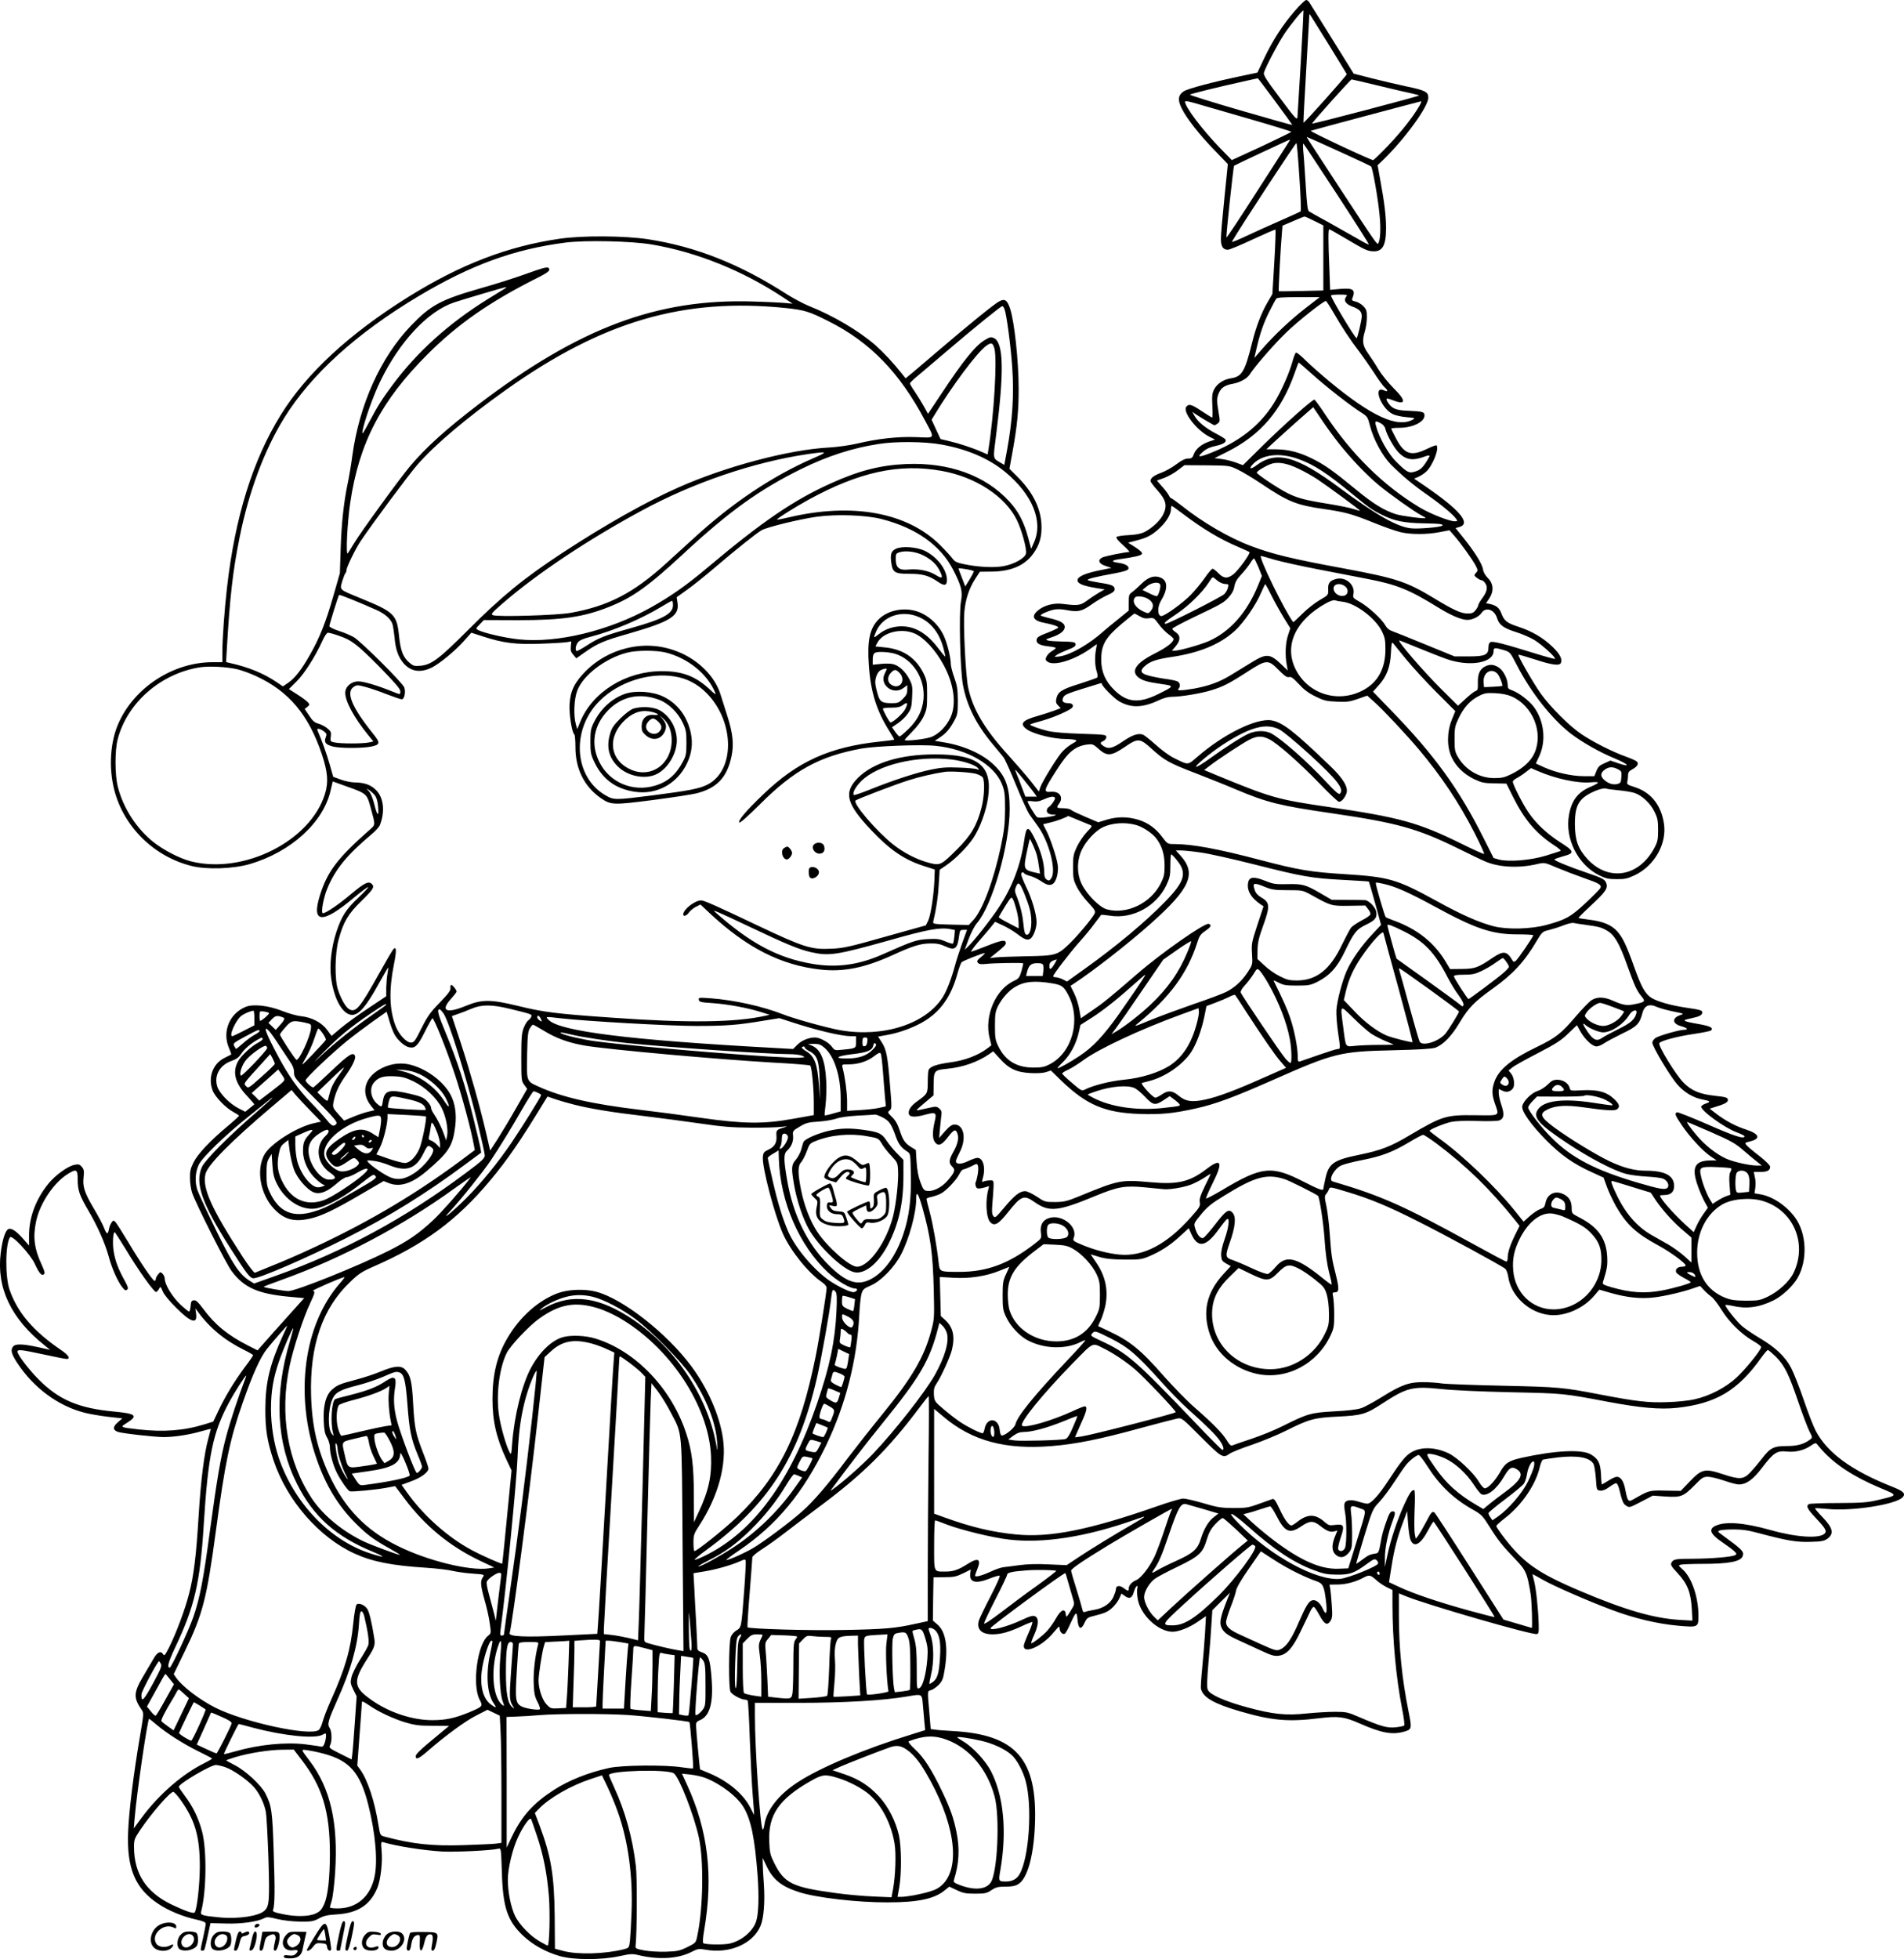 <?xml version="1.0" encoding="UTF-8"?>
<svg xmlns="http://www.w3.org/2000/svg" version="1.0" viewBox="0 0 1487.251 1529.562" preserveAspectRatio="xMidYMid meet">
  <g transform="translate(-107.318,1591) scale(0.1,-0.1)" fill="#000000" stroke="none">
    <path d="M11190 15828 c-94 -108 -173 -228 -241 -371 l-54 -114 -105 -22 c-235 -49 -441 -103 -472 -125 -43 -29 -47 -68 -14 -133 39 -79 138 -204 253 -323 l107 -111 -27 -267 c-15 -147 -28 -290 -27 -319 0 -57 17 -83 54 -83 12 0 100 36 195 81 95 44 175 79 177 76 3 -3 -1 -117 -9 -254 l-15 -249 -36 -61 c-49 -84 -90 -189 -121 -313 -58 -233 -80 -271 -169 -284 -56 -9 -106 -42 -129 -86 -15 -29 -18 -51 -14 -127 3 -51 2 -93 -1 -93 -4 0 -41 23 -82 50 -79 53 -100 59 -120 35 -32 -38 78 -183 180 -235 l44 -22 -45 -15 c-61 -21 -105 -57 -120 -98 -11 -30 -18 -35 -45 -35 -22 0 -50 -13 -91 -44 -33 -25 -86 -55 -119 -67 -58 -21 -84 -41 -84 -65 0 -6 24 -39 54 -72 68 -76 78 -120 46 -187 -24 -49 -83 -105 -145 -138 -28 -14 -65 -22 -125 -25 -47 -2 -89 -9 -95 -14 -7 -7 10 -28 50 -64 33 -30 55 -54 49 -54 -30 0 -186 -31 -209 -42 -41 -19 -30 -50 25 -67 l45 -15 -88 -18 c-116 -23 -177 -50 -177 -78 0 -26 39 -43 139 -60 l73 -12 -43 -24 c-23 -14 -65 -41 -93 -62 -54 -40 -72 -42 -192 -27 -71 9 -146 -11 -194 -52 -56 -47 -36 -81 60 -98 53 -10 100 -26 100 -34 0 -4 -33 -20 -72 -36 -86 -33 -98 -41 -98 -66 0 -25 31 -39 96 -46 30 -3 54 -9 54 -12 0 -4 -14 -15 -31 -25 -17 -10 -35 -29 -42 -43 -9 -21 -8 -27 8 -39 50 -37 211 12 338 103 l48 34 -8 -48 c-10 -60 -7 -125 8 -170 6 -19 7 -38 3 -43 -5 -4 -68 -26 -139 -49 -140 -43 -170 -63 -181 -118 -5 -23 -1 -36 14 -51 l21 -21 -56 -21 c-30 -11 -87 -29 -125 -40 -123 -34 -144 -63 -80 -107 54 -36 206 -73 301 -73 25 0 56 -3 69 -6 21 -6 19 -9 -25 -34 -26 -15 -62 -46 -80 -68 -45 -56 -151 -229 -164 -269 l-11 -33 -66 84 c-37 46 -116 137 -175 202 -184 202 -277 360 -312 529 -19 94 -39 488 -29 590 9 96 37 180 82 251 l39 60 90 1 c152 1 260 47 327 140 50 69 69 137 64 231 -8 130 -69 252 -190 372 l-60 60 26 143 c35 195 46 311 46 479 0 219 -33 529 -68 632 -22 64 -41 76 -84 53 -39 -21 -232 -177 -493 -400 -104 -89 -200 -171 -214 -181 l-24 -20 -31 39 c-65 82 -140 162 -204 219 -128 112 -331 232 -520 307 -42 17 -117 57 -167 88 -371 239 -714 375 -1090 433 -185 28 -512 30 -690 4 -406 -59 -772 -199 -1182 -454 -462 -288 -796 -597 -997 -922 -219 -353 -357 -797 -420 -1350 -19 -164 -36 -397 -36 -502 l0 -78 -75 0 c-307 0 -610 -195 -735 -474 -66 -146 -79 -347 -35 -521 73 -289 310 -523 604 -596 120 -30 325 -23 456 15 321 94 575 325 631 576 l16 69 111 -40 c151 -53 157 -58 184 -160 41 -152 42 -135 -17 -187 -244 -216 -322 -321 -379 -506 -67 -216 20 -222 265 -16 59 49 110 87 113 84 3 -3 -31 -40 -76 -82 -96 -90 -131 -144 -172 -267 -40 -122 -56 -259 -41 -366 19 -135 70 -243 130 -274 66 -34 128 26 249 248 36 64 66 116 67 114 1 -1 -2 -22 -6 -47 -5 -25 -9 -75 -10 -111 l0 -67 -142 -95 c-79 -52 -175 -122 -214 -155 l-71 -60 -34 46 c-42 58 -120 99 -204 108 -33 3 -100 22 -150 42 -107 42 -226 55 -285 30 -126 -53 -182 -194 -129 -319 12 -27 20 -51 18 -52 -2 -1 -26 -13 -53 -27 -91 -45 -130 -154 -92 -254 20 -51 101 -135 162 -168 24 -13 44 -26 44 -29 0 -4 -39 -40 -87 -80 -138 -115 -235 -218 -268 -284 -24 -48 -29 -70 -28 -124 0 -36 8 -88 17 -115 35 -97 265 -552 309 -611 96 -128 204 -176 444 -199 l122 -11 -122 -136 c-67 -74 -149 -166 -182 -204 l-60 -68 -75 38 c-154 78 -257 161 -347 283 -43 57 -59 72 -76 70 -18 -2 -23 -11 -25 -46 -2 -23 -7 -42 -12 -42 -5 0 -36 25 -69 56 -61 57 -121 155 -121 200 0 12 -8 30 -17 39 -16 16 -18 16 -35 -5 -10 -12 -18 -28 -18 -36 0 -8 -4 -14 -9 -14 -14 0 -107 136 -205 300 -48 80 -94 152 -102 160 -14 13 -17 13 -29 -4 -8 -11 -18 -34 -21 -53 -8 -44 -18 -42 -38 10 -9 24 -44 91 -78 148 -75 126 -91 175 -82 249 5 46 3 59 -13 79 -17 20 -25 23 -56 17 -54 -10 -152 -81 -207 -149 -97 -120 -150 -261 -150 -402 l0 -80 -41 47 c-53 62 -94 91 -118 83 -25 -8 -48 -76 -62 -185 -35 -275 80 -516 346 -727 l40 -32 -90 20 c-128 28 -183 29 -201 4 -20 -26 -11 -57 33 -125 128 -195 319 -337 527 -390 43 -11 127 -25 187 -32 l108 -12 -36 -31 c-40 -35 -40 -59 -1 -74 31 -12 290 -41 361 -41 80 0 198 18 288 44 44 13 79 21 79 19 0 -2 -9 -36 -20 -76 -32 -115 -58 -322 -75 -597 -19 -315 -38 -472 -76 -617 -31 -121 -100 -305 -156 -417 -29 -57 -37 -67 -45 -53 -17 31 -46 19 -74 -31 -15 -26 -52 -88 -82 -139 -76 -129 -78 -168 -12 -263 17 -24 16 -33 -16 -220 -47 -276 -84 -572 -90 -730 -12 -286 54 -444 235 -564 80 -54 195 -101 297 -123 55 -12 74 -21 74 -33 0 -9 -9 -56 -20 -106 -24 -108 -24 -104 -5 -104 16 0 16 1 44 130 l18 85 119 -3 c121 -4 249 14 302 42 20 11 37 9 101 -7 47 -11 115 -19 176 -20 90 -1 105 1 150 25 39 21 68 27 135 31 170 10 268 75 323 213 24 63 39 198 31 282 -6 70 -5 74 12 69 103 -31 314 -64 464 -73 103 -5 379 8 436 22 21 5 21 2 27 -178 8 -281 43 -384 166 -501 77 -72 175 -127 286 -159 108 -31 323 -32 466 -1 88 19 102 20 155 7 154 -36 303 -27 406 25 52 26 60 28 110 19 188 -35 373 45 432 186 25 59 35 187 26 321 -5 66 -9 140 -9 165 l-1 45 29 -61 c51 -109 118 -163 256 -207 131 -43 459 -81 690 -80 241 0 370 28 451 97 l32 26 58 -27 c50 -24 72 -28 145 -28 76 0 90 3 127 28 35 23 52 27 109 27 51 0 77 5 101 20 70 43 119 218 129 460 21 516 -147 708 -644 735 -59 3 -122 8 -139 11 l-31 4 -11 133 c-15 171 -16 164 13 171 13 3 40 22 59 40 28 29 36 46 46 108 32 183 12 310 -56 366 l-34 29 2 169 3 169 86 1 c74 0 93 5 145 30 l60 30 -4 -33 c-8 -68 43 -81 153 -37 35 14 70 24 76 22 7 -2 -21 -66 -71 -162 -45 -87 -86 -172 -91 -189 -19 -67 20 -107 106 -107 66 0 128 17 224 61 46 22 86 37 88 35 3 -2 -7 -33 -22 -68 -15 -34 -32 -75 -37 -89 -46 -109 123 -51 229 80 38 45 43 49 43 28 0 -28 24 -52 41 -42 6 4 25 37 41 74 46 101 52 105 58 35 6 -74 28 -84 55 -24 15 33 25 42 59 50 99 25 119 33 156 66 22 20 47 53 56 74 l17 38 27 -19 c35 -26 57 -16 70 32 6 21 16 41 22 45 7 5 9 -1 5 -18 -4 -13 -2 -50 3 -81 20 -124 158 -255 271 -257 48 0 129 31 195 76 l67 46 -7 -129 c-4 -70 -14 -193 -22 -273 -8 -80 -13 -154 -10 -166 17 -67 100 -115 301 -174 254 -74 380 -85 624 -55 147 18 195 12 315 -41 170 -75 253 -90 347 -64 60 17 62 23 35 156 -52 257 -76 495 -76 760 l0 164 53 -22 c167 -68 984 -304 1025 -296 14 3 16 15 14 83 -4 123 -21 274 -36 333 -8 28 -13 52 -12 52 2 0 38 -20 82 -45 84 -48 359 -168 539 -235 169 -64 355 -108 509 -122 164 -15 166 -14 166 77 0 146 -53 301 -126 364 -31 28 -32 29 -11 35 12 3 87 6 167 6 210 0 302 18 316 62 11 35 -3 49 -165 167 -31 22 -32 25 -15 32 10 4 60 8 109 8 69 0 115 -7 200 -30 213 -57 293 -71 402 -67 84 2 106 7 130 24 54 40 44 84 -39 170 -34 35 -59 66 -57 68 2 2 45 0 94 -5 189 -20 538 34 590 91 26 28 8 47 -78 81 -321 127 -510 265 -601 438 -19 37 -62 147 -95 245 -33 97 -77 208 -97 246 -46 88 -122 160 -246 233 -51 31 -113 72 -137 93 -42 36 -131 148 -131 164 0 4 26 1 58 -6 107 -25 206 -12 318 43 66 32 150 110 187 173 82 141 73 353 -21 478 -69 92 -177 163 -272 178 l-42 7 6 42 c4 23 3 61 -3 83 l-9 42 52 0 c54 0 76 12 76 41 0 10 -36 46 -82 82 -46 35 -91 73 -101 84 -17 20 -17 21 28 32 84 21 71 58 -33 92 -81 26 -158 67 -231 122 l-53 41 28 9 c87 26 114 39 114 58 0 20 -12 24 -105 34 -116 13 -181 40 -243 104 -58 58 -197 284 -188 306 7 18 142 54 274 73 67 10 126 22 131 27 20 20 -7 34 -99 50 -126 22 -136 29 -59 44 67 14 89 25 89 47 0 16 -13 20 -135 38 -113 17 -214 46 -262 75 -48 30 -78 83 -132 233 -64 180 -92 237 -135 286 -46 51 -111 78 -216 91 -46 6 -85 12 -87 14 -2 2 42 46 97 97 113 104 135 136 120 174 -11 31 -29 40 -149 81 -142 48 -261 97 -256 105 2 4 34 15 70 25 90 24 87 39 -25 109 -103 66 -190 147 -249 235 -44 64 -121 216 -121 238 0 7 15 20 33 29 17 9 49 30 70 47 l39 30 51 -22 c139 -61 315 -99 419 -89 27 3 51 2 53 -2 2 -4 -21 -17 -51 -30 -104 -42 -154 -106 -175 -222 -34 -184 69 -390 236 -472 50 -25 73 -30 135 -30 64 -1 85 4 141 30 157 74 255 249 229 407 -24 147 -104 244 -235 284 -48 15 -55 20 -51 38 3 11 6 34 6 50 0 24 7 34 34 49 40 21 52 44 34 61 -7 7 -47 24 -88 39 -99 35 -248 110 -341 172 -93 61 -246 214 -321 319 -58 82 -181 296 -174 303 3 2 61 -15 130 -37 133 -44 193 -51 202 -26 12 30 -9 70 -65 124 -72 70 -161 123 -266 157 -92 30 -113 47 -135 106 -16 43 -40 62 -92 73 l-27 5 24 36 c38 56 35 116 -9 160 -21 21 -36 47 -39 70 -7 42 -66 137 -153 245 l-61 76 31 9 c92 27 0 135 -277 324 l-78 53 33 14 c18 8 46 26 62 41 51 48 103 181 80 205 -3 3 -38 -10 -77 -29 -123 -59 -175 -40 -240 84 -21 39 -37 73 -37 76 0 3 30 6 68 6 100 1 192 46 192 96 0 28 -12 32 -130 37 -91 3 -125 17 -155 64 -22 34 -14 39 35 19 106 -42 110 -7 11 91 -43 43 -97 110 -120 148 -23 39 -60 95 -81 125 -44 62 -49 96 -25 176 8 27 15 75 15 107 0 51 -4 62 -29 88 -16 16 -44 32 -61 35 -24 5 -29 11 -24 23 28 69 9 84 -96 75 l-77 -7 -6 168 c-9 210 -9 305 -1 305 4 0 59 -31 123 -69 159 -94 174 -101 221 -103 73 -3 100 47 100 182 0 90 -13 201 -44 367 l-22 123 44 42 c173 169 352 416 352 486 0 44 -24 57 -170 87 -69 15 -190 43 -269 63 l-144 37 -166 267 c-91 146 -172 275 -179 287 -7 12 -18 21 -26 21 -8 0 -47 -37 -86 -82z m44 -403 c-13 -220 -25 -413 -26 -429 -3 -27 -16 -13 -136 148 -108 143 -132 181 -126 199 15 48 109 226 159 302 50 74 144 190 150 183 1 -2 -8 -183 -21 -403z m215 142 c78 -126 142 -232 144 -236 2 -9 -333 -384 -338 -379 -2 2 8 185 21 408 13 223 24 414 24 424 0 11 2 17 4 15 2 -2 67 -107 145 -232z m-414 -449 c74 -100 134 -183 132 -184 -1 -1 -183 50 -404 114 -221 64 -399 120 -395 123 7 7 227 61 417 103 61 13 111 25 113 25 1 1 63 -81 137 -181z m806 123 c112 -27 230 -55 262 -61 32 -7 57 -14 54 -16 -8 -8 -831 -224 -835 -219 -5 4 300 344 309 345 4 0 98 -22 210 -49z m-1003 -261 c177 -51 322 -96 322 -99 0 -3 -105 -54 -232 -114 l-233 -107 -91 93 c-141 146 -274 322 -274 363 0 8 29 3 93 -16 50 -15 237 -69 415 -120z m1322 103 c-52 -90 -143 -204 -244 -310 -59 -62 -112 -113 -117 -113 -20 0 -499 225 -487 229 19 7 852 229 861 230 5 1 -1 -16 -13 -36z m-629 -354 c134 -61 248 -114 252 -119 12 -11 54 -248 66 -376 11 -105 7 -193 -9 -223 -9 -16 -12 -11 -327 469 -248 380 -236 360 -230 360 3 0 114 -50 248 -111z m-393 69 c-9 -13 -120 -187 -249 -387 -128 -200 -234 -360 -236 -355 -4 12 54 554 60 560 5 5 430 204 436 204 2 0 -3 -10 -11 -22z m85 -272 c10 -143 14 -263 10 -266 -5 -4 -73 -35 -153 -70 -80 -35 -200 -89 -268 -121 -67 -32 -119 -53 -116 -46 57 101 499 775 504 770 4 -4 14 -125 23 -267z m293 -132 c139 -213 252 -390 249 -392 -3 -3 -42 17 -87 44 -46 26 -146 83 -223 126 -77 42 -147 81 -156 87 -12 7 -17 48 -27 212 -7 112 -15 231 -19 264 -3 33 -2 57 2 53 4 -3 121 -181 261 -394z m-176 -209 l70 -35 0 -254 0 -254 -172 -4 c-95 -2 -174 -3 -176 -2 -4 2 15 354 24 450 l5 62 82 35 c45 20 85 36 90 36 4 1 39 -15 77 -34z m-5175 -184 c349 -59 707 -203 1021 -410 l79 -52 -55 5 c-30 3 -145 9 -255 12 -747 24 -1358 -205 -2145 -804 -254 -194 -410 -335 -534 -482 -86 -103 -386 -516 -438 -603 -21 -34 -42 -69 -48 -77 -17 -23 -4 242 19 395 69 467 242 798 605 1160 234 234 487 410 852 593 92 46 111 63 91 81 -11 8 -50 -2 -168 -45 -85 -31 -248 -83 -363 -115 -310 -89 -388 -131 -542 -291 -239 -249 -404 -617 -459 -1018 -8 -63 -24 -158 -35 -210 -32 -152 -50 -320 -56 -520 l-6 -185 -53 -185 c-57 -199 -107 -324 -181 -453 -65 -115 -117 -181 -167 -216 l-44 -30 -44 30 c-106 72 -223 120 -372 153 l-28 7 6 102 c24 409 46 605 100 872 71 354 193 681 348 932 212 341 566 662 1052 952 410 244 743 365 1145 417 155 20 519 12 675 -15z m-1145 -342 c-8 -5 -72 -44 -141 -87 -301 -187 -548 -410 -739 -667 -85 -115 -111 -155 -183 -290 -49 -92 -57 -104 -52 -70 12 73 85 279 140 391 149 306 367 540 570 611 58 20 395 120 410 121 6 0 3 -3 -5 -9z m6570 -63 c-24 -30 -8 -59 45 -79 56 -20 75 -39 75 -76 0 -31 -33 -171 -40 -171 -13 0 -200 312 -200 333 0 4 30 7 66 7 57 0 65 -2 54 -14z m-318 -91 c-120 -93 -245 -211 -340 -320 l-61 -70 15 65 c28 123 56 205 101 295 25 50 50 96 55 103 8 9 55 12 175 12 l165 0 -110 -85z m218 -37 c63 -110 135 -219 202 -305 26 -35 77 -107 112 -160 34 -54 73 -107 85 -117 29 -26 27 -38 -4 -24 -92 42 -26 -139 67 -185 20 -10 69 -21 109 -24 65 -6 69 -7 48 -19 -122 -67 -323 26 -654 300 -66 55 -149 128 -184 163 -35 35 -68 62 -74 60 -6 -2 -18 -33 -28 -69 -26 -94 -88 -234 -144 -324 -113 -181 -280 -310 -517 -399 -71 -26 -84 -23 -45 12 31 29 58 41 116 54 51 11 78 30 66 48 -3 6 -37 27 -74 46 -82 43 -139 90 -166 136 l-19 34 29 -20 c53 -35 139 -85 145 -85 3 0 15 6 25 14 18 13 19 19 7 85 -16 94 -15 116 4 157 18 39 49 58 109 68 56 11 109 40 130 73 42 65 190 235 282 324 90 88 293 249 313 249 4 0 31 -42 60 -92z m-4279 37 c148 -16 181 -26 336 -104 321 -161 552 -398 750 -771 80 -150 86 -139 -64 -133 -144 6 -305 -12 -468 -51 -57 -13 -150 -26 -215 -30 -313 -16 -810 -148 -1178 -312 -252 -111 -575 -294 -905 -510 -303 -199 -472 -337 -743 -608 -222 -222 -282 -267 -368 -274 -48 -4 -56 -1 -88 27 -47 41 -66 92 -78 207 -17 167 -38 186 -302 294 -168 69 -161 62 -142 130 9 30 20 59 25 64 5 6 9 17 9 26 0 22 73 171 112 228 98 145 376 519 442 594 138 158 381 363 694 586 753 534 1386 719 2183 637z m1709 -10 c16 -41 49 -290 60 -455 15 -211 2 -413 -41 -647 l-21 -113 -27 16 c-65 39 -62 21 -36 225 63 496 57 716 -19 750 -21 10 -32 8 -69 -15 -73 -42 -170 -162 -343 -424 l-102 -153 -32 58 c-18 32 -50 84 -71 115 -22 31 -39 61 -38 65 0 4 22 26 48 48 26 22 133 112 237 201 216 184 425 354 437 354 4 0 12 -11 17 -25z m-79 -307 c22 -83 -3 -515 -47 -788 l-6 -38 -47 20 c-72 32 -180 67 -254 84 l-67 16 -35 75 -35 76 22 36 c140 231 328 482 402 539 42 31 54 28 67 -20z m2487 -204 c108 -97 298 -245 383 -298 42 -27 47 -34 63 -99 28 -109 98 -237 164 -304 87 -87 176 -161 282 -235 106 -74 204 -155 226 -187 14 -20 14 -21 -10 -21 -42 0 -192 59 -275 109 -285 172 -532 416 -739 729 -40 61 -78 112 -82 112 -17 0 -236 -195 -397 -353 l-161 -159 -56 21 c-31 11 -81 24 -111 27 l-55 7 98 49 c260 130 424 320 528 615 16 46 30 83 32 83 1 0 51 -43 110 -96z m210 -544 c99 -123 208 -236 303 -316 88 -73 277 -207 332 -236 22 -11 37 -21 35 -23 -7 -7 -187 16 -233 31 -93 30 -180 84 -314 195 -173 142 -240 190 -337 238 -100 50 -187 72 -283 73 l-76 0 61 57 c33 31 116 105 183 165 l122 107 66 -98 c36 -54 99 -141 141 -193z m321 165 c16 -8 32 -26 35 -42 13 -51 67 -148 104 -186 57 -58 110 -67 205 -31 20 8 37 10 37 5 0 -5 -15 -31 -32 -57 -25 -37 -43 -53 -76 -64 -52 -18 -66 -11 -154 76 -60 60 -133 188 -156 277 -12 42 -6 45 37 22z m-3436 -165 c203 -36 372 -108 501 -214 215 -177 300 -388 225 -553 l-21 -48 -24 89 c-33 122 -76 204 -147 281 -186 203 -470 306 -806 292 -201 -9 -367 -51 -586 -150 -292 -131 -539 -300 -960 -654 -167 -141 -289 -227 -450 -317 -325 -181 -730 -279 -1028 -248 -107 11 -276 50 -319 73 -20 11 -19 12 12 44 l33 34 266 -1 c348 0 513 24 715 105 182 73 303 159 578 414 358 332 594 501 923 663 207 101 396 162 603 194 133 21 356 19 485 -4z m-998 -108 c-313 -136 -629 -346 -928 -620 -71 -64 -170 -154 -220 -200 -255 -232 -452 -334 -747 -387 -106 -19 -570 -33 -606 -18 -19 7 -11 17 80 96 265 229 659 492 1081 720 404 219 874 379 1300 442 155 22 160 19 40 -33z m3793 -7 c121 -44 221 -109 422 -275 128 -105 152 -122 227 -159 97 -49 174 -64 327 -67 126 -2 157 -6 145 -18 -12 -12 -182 -27 -243 -21 -109 11 -271 103 -556 314 -342 254 -499 296 -658 174 -35 -26 -54 -25 -32 2 72 87 214 106 368 50z m-1 -75 c45 -21 110 -58 145 -81 94 -63 338 -243 334 -246 -2 -2 -23 4 -47 12 -24 9 -114 27 -199 41 -182 29 -243 45 -324 86 -71 36 -236 146 -236 158 0 11 64 50 109 67 53 20 125 8 218 -37z m-476 -6 c36 -17 121 -68 188 -113 207 -139 271 -165 491 -196 158 -23 212 -37 383 -106 81 -33 176 -66 210 -74 80 -19 205 -19 304 0 l78 15 37 -42 c51 -58 141 -184 167 -232 19 -38 20 -41 3 -59 -16 -18 -16 -20 7 -38 13 -10 29 -19 37 -19 7 0 21 -11 30 -25 20 -31 13 -66 -27 -119 -16 -22 -29 -45 -29 -52 0 -6 -9 -23 -21 -38 -16 -21 -29 -26 -62 -26 -52 0 -112 28 -270 124 -207 125 -290 152 -692 227 -412 76 -561 112 -730 176 -169 63 -377 184 -539 313 -42 33 -80 60 -84 60 -5 0 -13 10 -19 23 -6 12 -29 43 -52 68 l-41 47 58 21 c31 12 80 39 107 61 l50 38 175 -1 c174 -2 176 -2 241 -33z m-2315 -10 c267 -47 500 -199 591 -386 36 -74 76 -217 71 -257 -4 -36 -89 -85 -175 -101 -74 -14 -198 -8 -308 15 -56 11 -74 20 -90 42 -11 15 -53 62 -95 104 -256 258 -688 338 -1188 219 -47 -11 -87 -19 -89 -16 -5 5 134 93 245 154 396 217 707 285 1038 226z m1882 -332 c158 -120 297 -203 437 -262 44 -19 83 -37 88 -40 11 -9 -87 -144 -126 -174 -46 -36 -76 -33 -117 9 -19 19 -39 35 -45 35 -6 0 -33 -31 -59 -69 -26 -38 -76 -99 -111 -135 -62 -64 -204 -166 -230 -166 -31 0 -33 72 -3 120 55 90 54 157 -3 180 -49 21 -98 4 -152 -50 -27 -27 -60 -56 -73 -65 -21 -14 -24 -23 -24 -79 l0 -63 -87 -71 c-49 -39 -97 -79 -108 -89 -113 -102 -261 -187 -345 -198 -42 -6 -44 -5 -26 9 11 9 45 25 75 37 67 25 82 36 74 55 -4 11 -27 14 -97 15 -50 1 -102 4 -116 8 -23 7 -20 9 27 25 67 22 103 51 103 81 0 30 -34 49 -121 69 -33 8 -63 17 -66 20 -8 7 51 34 97 45 30 7 63 6 109 -3 86 -16 116 -9 194 47 35 25 90 57 121 71 41 18 56 30 56 45 0 27 -21 37 -115 51 -44 7 -86 16 -94 20 -15 8 56 26 217 55 63 12 95 22 99 33 9 21 -23 41 -79 48 -58 8 -55 19 9 28 118 16 172 29 177 42 3 9 -15 27 -52 51 l-57 36 65 17 c83 21 122 41 183 98 53 51 87 107 87 147 0 14 3 25 6 25 3 0 40 -26 82 -58z m-2347 -45 c268 -69 458 -204 556 -393 67 -130 77 -172 62 -253 -16 -95 -6 -523 15 -644 31 -167 103 -312 239 -474 34 -41 70 -84 79 -96 10 -12 54 -109 97 -215 43 -106 91 -210 105 -230 14 -20 46 -64 70 -98 84 -119 141 -339 102 -399 -14 -22 -19 -23 -36 -13 -15 10 -20 24 -20 58 0 71 -27 168 -72 258 -54 110 -68 107 -85 -13 -27 -187 -91 -357 -196 -517 -57 -88 -197 -267 -242 -308 l-26 -25 31 84 c17 46 45 101 64 123 121 141 256 612 256 892 0 169 -30 255 -122 343 -87 85 -233 151 -391 177 l-72 12 42 28 c47 31 78 68 114 136 21 39 24 58 24 150 -1 88 -5 117 -28 181 -15 41 -27 89 -27 105 0 50 -28 163 -54 219 -33 73 -96 139 -169 175 -111 56 -259 36 -341 -46 -69 -69 -90 -166 -76 -358 14 -210 61 -359 164 -520 20 -32 36 -60 34 -61 -2 -2 -53 -9 -113 -15 -393 -42 -643 -155 -913 -415 -132 -126 -197 -204 -184 -217 6 -6 70 52 163 144 266 266 465 374 794 434 106 19 467 33 575 21 250 -25 461 -148 521 -302 20 -53 23 -77 23 -195 -1 -112 -6 -161 -33 -290 -56 -264 -144 -500 -218 -577 l-32 -35 -141 3 c-135 4 -141 5 -137 24 24 100 38 195 43 290 l7 114 53 36 c71 49 164 143 210 212 52 78 100 210 115 314 36 250 -73 339 -414 339 -271 0 -484 -65 -603 -184 -113 -114 -91 -201 106 -409 144 -152 256 -229 405 -277 l90 -29 -3 -83 c-5 -119 -29 -276 -49 -317 l-18 -36 -315 -88 c-279 -79 -327 -90 -420 -94 -161 -8 -215 9 -585 184 -315 150 -412 193 -435 193 -49 0 -140 -71 -140 -109 0 -20 27 -11 44 14 9 13 33 33 53 44 l38 19 74 -70 c288 -268 555 -404 863 -438 179 -20 345 13 564 113 160 73 217 90 295 91 49 1 78 -5 117 -23 74 -35 94 -20 107 82 6 43 8 47 34 47 l28 0 -39 -107 c-21 -60 -47 -139 -57 -178 -26 -96 -64 -195 -94 -241 -133 -209 -462 -315 -798 -258 -98 17 -360 89 -448 124 -161 63 -381 112 -569 126 -89 6 -94 6 -90 -12 3 -17 16 -20 108 -26 118 -8 272 -37 375 -69 l70 -22 -35 -8 c-231 -52 -604 -57 -1190 -15 -447 31 -539 43 -744 93 -210 51 -279 51 -403 0 -152 -63 -202 -41 -119 52 26 29 46 55 46 59 0 13 -31 52 -41 52 -6 0 -9 -11 -7 -24 2 -19 -16 -44 -83 -113 -73 -75 -95 -105 -143 -200 -50 -101 -59 -113 -83 -113 -36 0 -96 65 -121 133 -48 127 -51 282 -11 481 21 104 19 141 -5 115 -8 -8 -57 -93 -111 -189 -148 -266 -180 -305 -230 -282 -28 13 -65 75 -91 152 -28 80 -25 286 4 393 38 140 75 202 179 303 92 90 104 109 81 132 -25 25 -57 10 -162 -78 -97 -82 -197 -150 -220 -150 -18 0 3 118 34 193 62 150 153 261 343 421 32 26 63 60 68 75 41 106 29 213 -30 272 -40 41 -90 59 -166 60 -27 0 -77 10 -109 22 l-60 22 -28 98 c-23 81 -63 193 -95 265 -8 19 21 14 50 -8 23 -18 24 -23 14 -49 -14 -38 0 -55 58 -70 57 -14 226 -14 298 0 71 15 73 28 14 101 -166 207 -214 323 -151 365 25 16 30 16 90 0 36 -9 111 -35 167 -57 57 -22 110 -40 119 -40 20 0 32 58 19 93 -14 37 -338 359 -394 392 -26 15 -80 38 -120 50 -44 15 -71 29 -71 37 2 19 70 237 76 243 4 4 142 -51 293 -118 65 -29 111 -70 124 -110 5 -18 12 -63 16 -102 8 -95 29 -154 70 -203 58 -67 135 -78 225 -32 59 30 179 129 245 203 l60 67 93 -30 c157 -51 254 -63 447 -56 94 3 186 9 205 12 l36 6 -4 -40 c-3 -30 2 -45 20 -65 l23 -27 65 46 c101 71 147 91 348 148 328 95 395 138 377 244 l-6 39 78 56 c43 30 141 108 218 174 173 147 323 267 367 293 42 24 290 85 428 105 157 22 387 14 511 -18z m3067 -317 c57 -16 210 -50 340 -75 131 -25 305 -59 387 -75 232 -45 327 -84 555 -225 97 -60 180 -95 225 -95 40 0 92 26 110 54 34 51 103 27 123 -43 16 -51 51 -76 150 -107 42 -13 105 -40 139 -60 58 -35 172 -138 162 -148 -2 -3 -81 19 -174 48 -222 69 -308 91 -328 83 -11 -4 -17 -18 -17 -40 0 -60 -25 -72 -154 -72 l-111 0 -230 94 c-126 52 -244 99 -261 105 -19 6 -39 23 -50 44 -25 46 -130 143 -198 182 -52 29 -57 34 -51 60 16 74 -61 141 -138 119 -47 -13 -62 -33 -59 -83 1 -42 1 -42 -66 -81 -37 -21 -98 -69 -136 -107 -38 -38 -70 -67 -71 -66 -67 88 -277 518 -252 518 1 0 49 -13 105 -30z m-125 -58 l27 -69 -30 -74 c-88 -214 -219 -361 -386 -435 -65 -28 -226 -74 -263 -74 l-24 0 20 23 c49 54 52 94 7 123 -13 9 -24 20 -24 25 0 5 71 43 158 85 234 112 241 116 282 160 26 29 40 54 45 85 6 33 19 57 54 94 26 28 57 67 70 88 12 20 26 37 29 37 4 0 19 -31 35 -68z m-2223 -33 c0 -5 -15 -33 -33 -63 l-34 -55 -26 68 c-15 38 -27 70 -27 73 0 2 27 0 60 -6 33 -5 60 -13 60 -17z m1927 -88 c12 -6 31 -11 43 -11 19 0 21 -4 15 -27 -3 -16 -16 -39 -28 -51 -21 -22 -435 -232 -458 -232 -23 0 0 20 88 79 93 62 200 168 250 246 27 43 28 44 48 26 11 -10 30 -24 42 -30z m-471 -16 c6 -15 -12 -82 -25 -89 -4 -3 -31 7 -61 22 l-53 26 34 28 c37 31 96 39 105 13z m870 -87 c25 -50 69 -128 96 -172 l50 -81 -18 -55 c-20 -59 -24 -155 -10 -230 l8 -45 -48 46 c-91 87 -118 89 -235 17 -46 -28 -119 -73 -162 -99 -88 -54 -171 -84 -285 -105 -100 -17 -140 -18 -124 -2 18 18 14 46 -7 58 -11 5 -55 15 -98 20 -43 6 -102 18 -130 26 -60 16 -68 37 -30 71 42 39 92 56 214 74 216 32 378 99 494 206 69 64 164 202 204 298 16 36 30 65 31 65 2 0 25 -41 50 -92z m572 76 c29 -20 29 -62 0 -73 -40 -15 -88 16 -88 55 0 35 49 46 88 18z m-1546 -95 c49 -25 60 -62 30 -99 -17 -21 -20 -21 -52 -7 -68 29 -100 83 -69 114 12 12 60 7 91 -8z m1534 -28 c99 -13 252 -129 301 -229 24 -49 28 -69 28 -142 0 -147 -57 -254 -169 -316 -199 -110 -442 -33 -537 170 -85 183 8 377 244 507 29 16 59 26 67 22 8 -3 38 -9 66 -12z m-5236 -26 c0 -67 -78 -109 -332 -180 -203 -57 -252 -76 -343 -136 -40 -26 -76 -45 -79 -42 -12 12 -5 48 13 70 12 14 46 29 99 42 177 46 389 136 552 234 41 25 78 46 83 46 4 1 7 -15 7 -34z m1922 -93 c93 -41 157 -121 190 -240 10 -36 16 -67 15 -68 -2 -2 -27 28 -56 66 -87 115 -180 170 -286 170 -65 0 -129 -22 -177 -61 -43 -34 -44 -33 -22 19 51 122 202 173 336 114z m1723 7 c26 -16 46 -20 74 -16 37 5 40 2 76 -47 20 -28 55 -63 76 -78 21 -15 39 -32 39 -37 0 -25 -54 -67 -150 -115 -143 -72 -186 -136 -124 -185 32 -25 70 -36 183 -52 99 -14 98 -16 -35 -81 -146 -71 -238 -62 -335 33 -72 70 -104 144 -104 239 0 115 33 172 158 278 54 45 100 82 102 82 2 0 20 -10 40 -21z m-1760 -134 c74 -31 165 -128 228 -245 82 -150 103 -307 55 -411 -31 -67 -86 -125 -145 -151 -40 -18 -213 -38 -213 -25 0 3 27 33 60 66 36 36 72 84 88 118 24 52 27 69 27 168 0 101 -2 115 -28 168 -61 123 -162 190 -307 203 l-69 7 15 28 c41 81 185 118 289 74z m-4502 -16 c105 -35 146 -66 320 -241 123 -126 167 -176 167 -194 0 -29 3 -29 -62 -3 -119 48 -224 79 -266 79 -55 0 -102 -41 -102 -89 0 -67 69 -194 176 -326 l44 -54 -37 -8 c-49 -10 -217 -10 -265 0 -35 7 -36 9 -31 45 5 34 1 42 -26 65 -18 15 -49 31 -70 37 -30 8 -46 21 -73 63 l-35 52 21 16 c18 15 19 18 6 34 -8 10 -45 38 -83 62 l-67 43 58 58 c60 58 148 196 203 317 17 39 35 65 44 65 9 0 44 -9 78 -21z m8444 -100 c81 -33 180 -72 218 -85 178 -62 365 -30 365 63 0 27 9 28 78 8 51 -16 51 -16 102 -115 111 -216 274 -422 422 -537 89 -68 228 -147 343 -194 111 -46 131 -73 28 -38 l-61 21 -46 -21 c-38 -16 -50 -28 -63 -61 l-16 -40 -81 0 c-96 0 -219 28 -311 69 l-65 30 27 58 c55 120 38 275 -43 384 -36 49 -118 111 -171 130 -28 9 -33 16 -33 42 -1 49 -35 114 -72 137 -39 24 -69 25 -106 6 -40 -21 -57 -60 -55 -127 1 -50 -1 -59 -18 -64 -11 -4 -46 -31 -78 -61 l-59 -54 -128 127 c-142 141 -351 383 -330 383 2 0 71 -27 153 -61z m-102 -84 c49 -60 156 -177 237 -258 l149 -149 -27 -66 c-39 -96 -40 -213 -2 -294 34 -72 96 -133 178 -172 57 -27 76 -31 157 -32 l93 -2 54 -108 c87 -174 179 -282 318 -373 33 -21 56 -41 51 -44 -4 -3 -55 -19 -113 -37 -120 -37 -292 -51 -368 -31 l-42 12 -80 159 c-191 381 -383 646 -719 992 l-143 148 45 50 c62 69 90 143 95 254 3 70 7 85 16 75 7 -8 52 -63 101 -124z m-3991 41 c141 -43 237 -196 223 -354 -9 -90 -45 -163 -117 -233 -33 -32 -65 -59 -70 -59 -5 0 -20 16 -34 36 l-25 36 47 32 c25 17 60 50 76 74 26 37 30 52 34 130 4 79 2 93 -21 138 -32 63 -85 111 -133 120 -20 4 -63 4 -95 0 l-59 -6 0 28 c0 65 8 72 70 72 31 0 78 -6 104 -14z m2997 -127 c47 -47 65 -60 82 -55 16 4 32 -8 75 -54 39 -43 74 -70 129 -97 67 -33 86 -38 167 -41 79 -4 102 -1 165 21 l74 26 61 -55 c73 -66 243 -248 342 -365 176 -209 316 -419 434 -650 45 -88 79 -163 76 -166 -3 -3 -83 33 -178 80 -334 165 -484 206 -1040 287 -392 57 -446 72 -861 243 l-108 45 38 29 c67 53 282 194 326 213 54 25 91 25 143 -1 63 -30 241 -187 395 -347 75 -78 143 -142 151 -142 19 0 44 27 58 64 18 47 -24 118 -128 217 -283 272 -372 341 -459 355 -117 18 -373 -108 -577 -285 -78 -67 -67 -66 -183 -9 -34 16 -98 63 -143 104 -45 40 -90 76 -101 79 -37 12 -83 -4 -157 -55 -78 -53 -112 -61 -150 -34 -28 19 -28 27 1 39 12 6 22 19 22 30 0 19 -9 20 -195 26 -126 4 -219 12 -262 22 -68 17 -138 42 -138 50 0 3 37 15 83 27 80 22 189 66 234 96 29 18 19 44 -16 44 -43 0 -57 14 -43 44 9 21 32 31 144 66 73 23 139 43 146 45 6 3 12 1 12 -4 0 -17 93 -112 134 -136 91 -53 182 -52 305 5 41 20 79 30 110 30 69 0 227 26 306 51 90 27 141 53 283 145 149 96 161 96 243 13z m-8131 5 c36 -9 102 -33 146 -54 253 -117 408 -301 511 -608 46 -138 53 -217 25 -309 -112 -369 -635 -632 -1047 -528 -87 22 -213 87 -294 151 -132 106 -234 263 -277 429 -24 94 -25 285 -1 375 74 283 336 512 642 560 76 11 211 4 295 -16z m5070 3 c0 -2 -7 -18 -16 -36 -45 -90 69 -174 150 -110 l26 20 0 -36 c0 -29 -8 -45 -34 -71 -30 -30 -40 -34 -84 -34 -82 0 -97 10 -115 77 -10 33 -17 71 -17 85 0 41 20 85 43 96 22 11 47 15 47 9z m100 -31 c55 -60 -2 -137 -68 -90 -28 20 -29 61 0 91 27 29 39 29 68 -1z m4669 -5 c17 -17 45 -90 38 -97 -1 -1 -33 -4 -72 -6 l-70 -3 -3 38 c-6 75 59 116 107 68z m113 -179 c164 -73 248 -280 178 -440 -28 -64 -89 -120 -179 -165 -55 -27 -77 -32 -136 -32 -115 0 -224 63 -283 164 -24 41 -27 56 -27 141 0 86 3 101 31 161 40 84 91 141 157 174 46 24 61 26 132 23 52 -3 96 -12 127 -26z m-4739 -100 c-18 -34 -93 -102 -114 -102 -8 0 -59 91 -59 107 0 5 29 8 64 8 50 0 71 5 93 21 35 27 41 15 16 -34z m2923 -157 c28 -14 127 -96 236 -195 219 -201 273 -271 237 -307 -8 -8 -36 16 -101 86 -154 166 -357 344 -437 386 -45 23 -117 22 -172 -2 -53 -23 -184 -107 -310 -198 -50 -36 -96 -64 -102 -62 -15 5 113 111 208 173 213 138 336 171 441 119z m-995 -153 c98 -89 137 -111 347 -191 97 -38 236 -93 308 -124 244 -103 346 -128 746 -186 514 -75 674 -119 996 -278 87 -43 180 -88 207 -99 106 -46 264 -54 406 -20 57 13 57 13 155 -29 55 -23 149 -59 209 -80 118 -41 139 -53 130 -77 -3 -8 -55 -61 -115 -117 -118 -110 -153 -130 -306 -172 -120 -33 -306 -38 -413 -11 -115 30 -248 88 -447 198 -310 170 -370 187 -714 209 -267 16 -366 33 -660 110 -329 87 -534 125 -674 125 -52 0 -54 1 -92 52 -53 71 -112 114 -190 138 -84 25 -164 25 -247 0 l-65 -20 -99 42 c-54 23 -105 47 -114 55 -8 7 -37 13 -62 13 -50 0 -54 4 -32 34 38 50 6 100 -62 94 -63 -5 -59 10 45 172 89 139 142 184 237 197 41 5 48 3 85 -30 70 -64 102 -62 212 13 101 69 116 67 209 -18z m-1563 -82 c92 -12 183 -42 204 -67 11 -15 11 -16 -7 -9 -11 5 -74 11 -140 13 -97 4 -140 1 -221 -16 -112 -23 -299 -84 -477 -156 -65 -26 -121 -45 -124 -42 -14 14 12 63 57 108 129 129 439 202 708 169z m5203 -76 c28 -14 30 -19 27 -61 -3 -42 -6 -47 -31 -54 -34 -9 -73 4 -104 33 -30 28 -29 52 3 77 32 25 64 27 105 5z m-4649 -71 c30 -38 67 -85 83 -105 l27 -38 -44 0 -45 0 -26 68 c-13 37 -32 84 -41 105 -9 20 -14 37 -12 37 2 0 28 -30 58 -67z m-367 36 c22 -6 46 -18 53 -27 19 -24 15 -149 -8 -237 -35 -138 -82 -218 -190 -325 -125 -125 -133 -129 -218 -107 -94 24 -200 78 -285 146 -128 102 -314 319 -291 341 14 12 307 124 414 158 85 27 197 53 285 66 44 6 193 -3 240 -15z m5020 -129 c44 -4 99 -13 123 -20 60 -19 126 -80 159 -148 24 -49 28 -69 28 -142 0 -74 -4 -92 -28 -138 -120 -228 -359 -268 -524 -89 -74 81 -97 146 -98 272 0 154 33 207 164 262 32 13 65 20 76 17 11 -4 56 -10 100 -14z m-9712 -42 c12 -15 21 -49 24 -89 7 -82 -8 -69 -31 26 -10 39 -27 81 -39 95 l-22 24 25 -15 c13 -9 33 -27 43 -41z m5311 -17 c6 -9 -30 -61 -51 -74 -7 -4 -13 -16 -13 -26 0 -20 19 -31 52 -31 40 0 10 -11 -53 -20 -45 -6 -67 -6 -77 2 -15 13 -72 108 -72 121 0 4 18 4 40 1 26 -4 51 -1 72 9 63 28 93 34 102 18z m177 -172 c41 -17 84 -34 95 -39 21 -8 20 -11 -23 -56 -25 -26 -59 -77 -77 -113 -28 -60 -31 -75 -31 -161 0 -84 3 -102 29 -153 15 -32 55 -88 89 -123 52 -57 59 -67 50 -87 -17 -36 -135 -177 -201 -240 -90 -85 -104 -89 -332 -93 -107 -2 -215 -6 -240 -9 l-45 -5 25 20 c83 66 100 83 100 96 0 30 -32 25 -145 -20 -63 -25 -120 -46 -125 -46 -6 0 18 33 52 73 35 40 79 92 99 116 l35 44 59 -27 c33 -15 82 -44 110 -65 60 -46 81 -54 105 -41 23 12 50 81 50 129 0 61 -36 185 -80 274 -22 46 -40 90 -40 100 0 18 15 23 25 7 3 -5 25 -14 48 -20 23 -6 61 -25 84 -41 46 -32 74 -36 97 -14 24 24 39 93 31 144 -9 62 -61 216 -91 270 -13 24 -23 45 -22 46 2 1 28 7 58 14 41 9 118 37 136 50 1 1 34 -13 75 -30z m459 -41 c52 -15 125 -64 156 -105 44 -58 64 -124 64 -212 0 -67 -4 -86 -30 -138 -77 -154 -264 -245 -420 -203 -57 15 -155 113 -197 197 -39 80 -39 182 -1 265 33 71 106 150 165 179 73 35 177 42 263 17z m-806 -160 c27 -61 35 -92 45 -166 l8 -53 -31 7 c-97 21 -100 27 -73 157 12 59 23 107 25 107 2 0 13 -24 26 -52z m1308 -54 c62 -8 253 -51 423 -94 375 -95 445 -107 694 -120 107 -6 196 -11 197 -13 1 -1 23 -78 49 -170 l46 -168 -69 -74 c-80 -84 -163 -201 -199 -284 -35 -78 -76 -234 -81 -307 -2 -34 4 -110 12 -168 20 -133 20 -136 -1 -136 -10 0 -76 -21 -148 -46 -71 -25 -138 -48 -147 -51 -15 -4 -18 1 -18 40 0 69 -26 203 -59 300 -24 71 -55 140 -129 290 -2 5 15 -2 39 -15 38 -20 58 -23 144 -23 91 0 105 3 160 30 96 49 155 114 215 241 70 145 89 169 167 206 69 33 85 55 76 101 -7 35 -57 86 -86 89 -12 1 -76 2 -142 2 l-120 1 -91 53 c-114 66 -137 72 -259 69 -90 -2 -107 1 -172 27 -82 33 -119 30 -129 -9 -15 -62 17 -122 96 -176 l23 -15 -48 -145 c-45 -137 -47 -148 -42 -227 5 -82 5 -83 -32 -140 -45 -69 -103 -123 -169 -156 -27 -14 -141 -57 -254 -95 -112 -39 -264 -95 -338 -125 -131 -54 -134 -55 -95 -23 246 201 386 392 461 630 15 49 26 64 61 88 46 32 53 46 28 56 -29 11 -372 -228 -560 -392 -218 -188 -264 -226 -350 -284 l-89 -61 -12 68 c-6 37 -24 94 -40 126 l-29 59 25 16 c152 100 426 313 603 471 308 274 358 389 232 529 l-37 41 40 0 c23 0 92 -7 154 -16z m-182 -65 c76 -96 57 -161 -93 -316 -154 -159 -389 -355 -636 -531 l-133 -95 -34 17 c-19 9 -44 16 -54 16 -11 0 -20 4 -20 8 0 14 127 180 206 269 40 44 94 110 119 145 26 34 48 64 50 66 1 1 31 -2 67 -7 177 -29 363 72 442 238 27 58 31 76 31 154 0 48 3 87 7 87 4 0 26 -23 48 -51z m-1195 -257 c15 -37 34 -89 41 -117 26 -96 12 -210 -25 -203 -12 3 -18 23 -24 87 -8 77 -26 149 -58 227 -10 26 -10 37 1 63 17 41 30 30 65 -57z m2807 77 c88 -19 194 -66 393 -174 320 -175 451 -220 648 -220 70 0 127 -3 127 -7 0 -11 -118 -184 -136 -199 -15 -12 -18 -11 -28 5 -42 71 -69 75 -152 19 -116 -79 -140 -87 -242 -88 l-92 -1 -27 45 c-91 158 -226 267 -418 336 -27 10 -54 21 -58 25 -7 6 -77 244 -77 263 0 9 -1 9 62 -4z m-927 -24 c52 -21 76 -25 177 -25 114 0 117 -1 180 -35 158 -88 160 -89 300 -87 l126 2 21 -27 c12 -14 20 -33 19 -41 -2 -9 -32 -30 -68 -48 -35 -19 -73 -44 -83 -56 -10 -13 -42 -74 -72 -135 -92 -193 -198 -277 -350 -278 -60 0 -80 5 -135 33 -36 17 -90 55 -120 84 l-55 51 1 71 c1 56 10 95 43 186 55 151 54 184 -9 220 -32 19 -48 36 -56 61 -20 57 -8 61 81 24z m-1941 -182 c9 -33 16 -79 16 -101 l0 -40 -77 40 c-43 22 -78 43 -78 47 0 3 22 41 49 85 48 76 50 77 62 54 7 -13 19 -51 28 -85z m-2098 -123 c299 -142 396 -182 492 -204 142 -32 200 -23 617 94 292 83 391 101 470 86 l37 -7 -4 -50 c-3 -27 -8 -52 -11 -56 -4 -3 -30 4 -59 17 -45 19 -65 22 -138 18 -90 -5 -120 -16 -350 -118 -188 -84 -360 -107 -548 -76 -272 46 -486 159 -766 408 -24 20 23 0 260 -112z m6539 10 c107 -15 127 -20 171 -46 58 -33 97 -99 158 -272 60 -166 74 -196 112 -242 32 -38 27 -44 -54 -60 -60 -13 -91 -8 -170 27 -67 30 -120 32 -164 6 -18 -10 -75 -69 -128 -131 -110 -130 -155 -165 -300 -235 -204 -98 -301 -178 -334 -274 -21 -61 -20 -98 4 -168 35 -101 45 -94 -152 -92 -231 3 -258 -6 -513 -156 -149 -89 -226 -118 -390 -152 -207 -42 -244 -68 -270 -192 -8 -37 -15 -71 -15 -75 0 -18 -37 -4 -154 56 -250 128 -325 121 -639 -67 -64 -38 -120 -67 -123 -64 -3 2 20 55 50 116 85 168 71 204 -45 115 -133 -102 -226 -124 -441 -104 -229 21 -247 17 -558 -111 -93 -38 -114 -43 -185 -44 -78 0 -82 1 -144 43 -35 23 -76 42 -90 42 -42 0 -84 -33 -161 -125 -69 -82 -74 -87 -88 -69 -11 15 -12 37 -7 99 4 44 8 103 9 130 1 49 1 50 -29 49 -16 0 -38 -4 -47 -8 -15 -7 -16 -4 -8 26 24 80 3 158 -42 158 -12 0 -45 -12 -74 -26 -54 -26 -94 -26 -94 1 0 7 14 39 30 70 54 103 33 215 -40 215 -21 0 -39 -12 -75 -52 l-46 -53 5 60 c3 33 8 80 11 105 6 38 4 48 -14 64 -20 18 -26 19 -79 7 -31 -7 -68 -15 -82 -18 -27 -5 -31 -8 78 84 l37 31 1 88 c1 104 6 110 102 119 127 12 245 54 335 117 l28 20 51 -56 c71 -80 131 -108 239 -114 53 -3 101 0 124 8 l37 12 81 -79 c197 -190 341 -251 612 -260 165 -6 266 4 440 43 153 34 296 87 608 225 468 207 519 220 927 229 208 5 306 11 334 20 61 22 128 90 191 197 69 115 116 163 256 263 160 114 250 211 347 376 41 68 44 71 95 83 28 7 79 23 112 36 33 13 69 22 80 19 11 -3 52 -9 90 -14z m-1419 -50 c162 -80 245 -167 344 -359 24 -46 63 -111 88 -143 26 -36 41 -66 37 -75 -5 -14 -8 -13 -28 4 -12 11 -128 95 -257 188 -129 92 -236 169 -238 170 -3 2 -72 252 -72 260 0 13 34 1 126 -45z m-156 -16 c0 -4 52 -195 116 -426 63 -231 113 -422 111 -424 -5 -6 -158 33 -202 51 -75 32 -172 104 -253 191 l-82 86 15 64 c22 95 58 177 119 267 79 118 176 224 176 191z m-1530 -144 c-66 -160 -155 -287 -291 -415 -78 -74 -199 -168 -265 -207 l-39 -23 37 50 c21 28 112 158 202 291 l165 241 108 76 c59 41 109 72 111 68 1 -4 -11 -40 -28 -81z m-1613 -41 c-31 -26 -36 -34 -25 -46 9 -11 24 -13 62 -9 59 7 285 11 291 5 2 -3 -4 -30 -13 -61 -15 -50 -22 -59 -56 -75 -147 -66 -237 -277 -192 -451 l13 -53 -31 -24 c-71 -54 -178 -95 -288 -109 -109 -15 -161 -33 -172 -61 -3 -9 -6 -51 -6 -94 0 -87 -3 -92 -75 -144 -55 -38 -79 -73 -73 -103 5 -26 47 -29 124 -8 89 24 95 19 78 -53 -19 -81 -18 -136 4 -163 25 -31 52 -20 98 40 47 61 62 68 75 32 14 -36 4 -84 -32 -147 -35 -62 -36 -87 -7 -114 26 -25 19 -45 -41 -113 -45 -50 -109 -82 -156 -76 -24 3 -31 11 -52 67 -16 42 -26 96 -30 158 l-6 95 -38 23 c-48 31 -64 54 -90 135 -15 45 -33 76 -59 100 -34 34 -35 36 -18 50 18 14 18 22 3 200 -18 226 -28 275 -64 332 l-29 45 72 13 c94 16 212 60 287 106 130 78 211 194 260 369 12 44 27 85 33 92 10 11 156 69 181 72 5 0 -7 -13 -28 -30z m4102 -38 c12 -16 21 -34 21 -39 0 -6 -21 -29 -47 -51 -47 -41 -262 -201 -269 -201 -8 0 -114 165 -114 177 0 9 22 13 78 13 64 0 87 5 138 29 34 16 83 45 110 65 27 19 52 36 56 36 4 0 16 -13 27 -29z m-3526 -12 c-29 -50 -43 -56 -43 -21 0 28 13 40 58 51 2 1 -5 -13 -15 -30z m-91 -17 c3 -10 3 -32 0 -50 l-4 -32 -65 0 -65 0 7 28 c13 55 32 72 79 72 34 0 45 -4 48 -18z m1758 -141 c83 -146 146 -308 169 -438 13 -70 16 -171 6 -181 -4 -4 -22 11 -41 33 -36 41 -339 489 -349 516 -3 10 9 31 31 55 20 21 50 60 67 87 28 46 30 47 48 31 11 -10 42 -56 69 -103z m1261 -47 c126 -91 229 -168 229 -171 0 -11 -82 -144 -107 -174 -53 -62 -181 -101 -201 -61 -5 9 -42 136 -82 282 -40 145 -74 270 -77 277 -3 7 -2 13 1 13 4 0 110 -75 237 -166z m-2227 104 c-20 -35 -117 -177 -201 -296 -119 -168 -204 -258 -307 -326 -77 -51 -158 -96 -172 -96 -4 0 16 23 44 50 57 56 103 144 122 231 l13 57 91 58 c91 59 194 140 336 267 78 69 86 76 74 55z m-719 -56 c71 -12 88 -24 122 -89 102 -191 34 -448 -142 -541 -42 -22 -63 -27 -130 -27 -129 0 -219 54 -272 163 -25 51 -28 67 -28 162 0 91 3 112 24 155 30 59 80 116 129 147 75 46 155 54 297 30z m1516 -227 c126 -194 224 -337 269 -387 l39 -45 -173 -76 c-219 -98 -360 -151 -459 -172 -102 -22 -153 -15 -208 31 -49 41 -81 43 -131 9 -20 -14 -43 -25 -50 -25 -20 0 -120 110 -105 115 6 2 32 9 57 15 126 32 264 128 329 228 41 64 79 168 101 272 l17 85 69 26 c38 14 87 35 109 46 22 12 43 18 46 15 4 -4 44 -65 90 -137z m2861 43 c46 -17 85 -33 87 -34 2 -2 -7 -17 -19 -33 -29 -42 -99 -81 -144 -81 -41 0 -101 27 -129 58 -18 19 -18 22 -1 47 21 32 82 75 106 75 9 0 54 -14 100 -32z m-9582 18 c0 -3 -49 -38 -109 -80 -138 -95 -290 -216 -395 -314 -75 -70 -74 -68 19 27 114 116 209 194 363 298 99 67 122 80 122 69z m10053 -53 c85 -17 87 -18 56 -28 -68 -23 -64 -68 6 -87 48 -13 60 -28 23 -28 -37 0 -194 -45 -222 -63 -14 -10 -26 -26 -26 -37 0 -32 141 -267 198 -330 55 -62 125 -102 197 -115 58 -11 63 -17 25 -30 -19 -6 -36 -17 -38 -23 -9 -29 180 -167 278 -203 33 -12 60 -26 60 -30 0 -25 -78 0 -285 91 -126 55 -235 98 -242 96 -21 -8 -16 -23 38 -102 62 -92 165 -203 227 -244 l45 -30 -45 0 c-128 0 -155 -54 -102 -202 14 -40 38 -94 52 -120 l26 -47 -32 -45 c-18 -24 -43 -67 -56 -95 l-23 -51 -64 58 c-92 84 -199 205 -199 227 0 3 15 5 33 5 51 0 77 24 77 70 0 82 -71 120 -224 120 -86 0 -176 24 -281 74 -105 50 -320 181 -433 265 -108 80 -117 107 -49 140 63 30 145 35 277 16 181 -26 248 -29 265 -15 24 20 18 40 -25 81 -57 54 -127 73 -247 67 -92 -5 -93 -5 -99 19 -9 35 -51 63 -95 63 -32 0 -46 -7 -77 -38 -20 -20 -56 -43 -79 -50 -46 -14 -109 -76 -119 -117 -9 -38 67 -146 191 -271 111 -112 209 -181 350 -245 l94 -43 26 -72 c14 -39 46 -106 69 -148 84 -147 159 -216 335 -311 92 -50 211 -137 211 -155 0 -6 -13 -10 -29 -10 -33 0 -54 -20 -45 -43 3 -8 30 -28 60 -44 30 -15 54 -31 54 -34 0 -9 -132 -47 -223 -64 -135 -26 -248 -18 -400 26 -63 19 -68 22 -62 42 32 102 36 127 32 200 -9 138 -71 225 -212 299 -62 32 -65 35 -65 70 0 54 -15 85 -52 108 -69 42 -139 13 -153 -63 -6 -30 -13 -38 -41 -47 -18 -6 -55 -31 -82 -55 l-48 -43 -69 86 c-155 192 -411 436 -592 565 -40 29 -73 55 -73 58 0 11 114 58 170 70 34 7 108 10 200 7 81 -3 157 -1 173 4 38 14 43 46 18 120 -12 34 -21 76 -21 94 l0 32 30 -14 c30 -16 64 -7 82 20 15 23 8 83 -13 111 l-22 27 29 24 c16 13 105 63 199 111 140 73 181 99 237 153 l69 66 28 -51 c35 -61 93 -115 125 -115 13 0 40 11 60 25 21 14 85 48 142 76 113 54 134 75 156 158 15 60 53 77 112 50 22 -10 80 -26 129 -36z m-9093 22 c181 -44 180 -44 173 -63 -4 -9 -14 -23 -24 -29 -10 -7 -26 -34 -36 -60 -15 -40 -18 -78 -18 -230 0 -174 1 -183 23 -213 l23 -31 -86 -150 c-47 -83 -112 -191 -144 -241 l-59 -91 -32 139 c-52 221 -123 472 -197 700 l-70 211 46 16 c25 8 73 27 106 41 79 34 158 34 295 1z m6733 -195 c27 -17 76 -43 110 -57 34 -14 63 -26 65 -28 2 -2 -47 -3 -110 -3 -62 0 -145 -3 -185 -7 -84 -8 -76 -21 -98 148 -23 179 -28 174 78 71 50 -50 114 -106 140 -124z m-1363 74 c-42 -155 -110 -259 -212 -325 -85 -54 -222 -96 -357 -109 -104 -10 -240 -44 -302 -76 -26 -13 -30 -11 -103 52 -42 35 -76 68 -76 73 0 4 21 18 48 30 26 12 81 47 122 77 122 88 443 238 750 350 l145 53 3 -25 c2 -13 -6 -58 -18 -100z m-5882 83 c43 -64 174 -483 263 -842 32 -132 59 -252 59 -266 0 -22 -23 -44 -147 -136 -472 -353 -954 -614 -1481 -802 l-174 -62 -34 21 c-81 51 -131 125 -263 395 -70 143 -136 284 -146 314 -21 63 -17 138 10 196 26 57 204 229 385 374 85 69 163 131 173 139 9 8 17 13 17 10 0 -3 -60 -56 -132 -119 -200 -171 -393 -366 -417 -419 -57 -126 -3 -283 219 -631 133 -209 156 -239 184 -239 49 0 417 159 726 315 335 169 616 343 929 575 l123 91 -6 37 c-4 20 -29 128 -57 240 -59 240 -124 441 -214 657 -60 143 -71 185 -48 185 4 0 18 -15 31 -33z m-1478 -34 l0 -58 -83 -43 c-45 -23 -85 -42 -89 -42 -30 0 29 130 73 161 26 18 67 35 92 38 4 1 7 -25 7 -56z m115 37 c4 -7 -57 -60 -69 -60 -7 0 -8 65 -1 72 7 7 64 -3 70 -12z m10680 -2 c-14 -49 -44 -75 -141 -123 -55 -27 -112 -58 -126 -68 -41 -29 -68 -18 -110 42 -40 58 -50 85 -20 58 27 -25 104 -57 137 -57 66 0 160 63 206 138 25 38 64 46 54 10z m-9697 -170 c28 -45 75 -86 109 -94 47 -12 70 10 125 121 29 58 56 105 59 105 13 0 111 -245 174 -435 55 -164 129 -438 150 -557 l7 -37 -123 -92 c-375 -277 -769 -506 -1235 -715 -121 -54 -184 -80 -360 -151 -6 -2 -48 52 -93 121 -249 383 -321 545 -292 653 19 70 200 253 514 519 l158 134 31 -38 c17 -20 69 -76 115 -123 l84 -86 -55 -12 c-138 -31 -346 -164 -390 -250 -62 -119 -29 -303 75 -416 78 -84 154 -107 276 -81 92 19 194 67 410 194 l173 101 35 -14 c88 -37 183 -8 300 91 174 148 205 196 224 350 12 96 -1 181 -37 248 -59 109 -198 209 -329 237 -77 15 -158 0 -230 -43 -114 -69 -140 -182 -63 -280 l29 -36 -52 -12 c-28 -7 -82 -25 -119 -41 l-67 -28 -45 50 c-39 43 -44 55 -40 82 13 75 39 136 90 209 60 84 88 143 80 164 -13 34 -51 10 -183 -116 -75 -71 -139 -130 -143 -130 -14 0 -60 42 -60 55 0 17 199 206 320 305 52 42 144 111 204 154 l109 77 22 -73 c11 -41 31 -90 43 -110z m-865 133 c5 -5 -7 -27 -29 -50 l-37 -42 -29 28 -28 27 27 29 c23 23 34 27 58 23 16 -4 33 -10 38 -15z m2005 -6 c11 -23 10 -24 -8 -13 -11 7 -20 18 -20 25 0 22 16 14 28 -12z m152 5 c199 -23 851 -60 1062 -60 234 0 324 7 526 41 l123 20 92 -30 c202 -66 392 -111 468 -111 l39 0 0 -44 c0 -51 0 -51 -101 -61 -65 -7 -66 -7 -88 23 -24 34 -94 72 -132 72 -48 0 -104 -23 -137 -56 l-34 -34 -176 10 c-1098 60 -1643 128 -1732 216 -29 28 -29 28 90 14z m-2000 -33 c54 -12 55 -12 52 -46 -5 -66 -94 -257 -114 -245 -14 9 -128 184 -128 197 0 5 19 31 43 57 46 53 57 55 147 37z m1874 -66 c96 -59 198 -95 327 -116 202 -32 1030 -106 1459 -131 157 -8 288 -19 292 -23 12 -10 28 -178 28 -287 l0 -100 -162 -29 c-232 -42 -386 -40 -723 8 -137 20 -349 48 -470 62 -379 45 -614 99 -796 182 -95 43 -93 35 -88 266 3 135 7 168 22 190 9 15 20 27 23 27 4 0 43 -22 88 -49z m-2147 -3 c12 -13 46 -61 76 -108 31 -47 70 -105 86 -129 22 -31 31 -56 31 -84 0 -39 6 -47 172 -213 147 -149 169 -175 158 -189 -20 -24 -35 -18 -76 33 -21 26 -77 88 -125 137 -98 102 -170 203 -252 356 -99 185 -125 256 -70 197z m418 -17 c15 -22 25 -44 24 -49 -2 -5 -48 -56 -103 -113 -79 -83 -93 -95 -72 -59 37 61 70 134 92 203 10 31 21 57 24 57 4 0 20 -18 35 -39z m-495 19 c0 -5 -17 -18 -38 -29 -21 -11 -62 -41 -90 -66 -29 -26 -54 -46 -56 -44 -2 2 -8 13 -14 24 -10 18 -2 25 86 72 102 55 112 59 112 43z m2430 -26 c93 -22 284 -51 445 -68 279 -30 1100 -86 1260 -86 41 0 86 -5 102 -12 28 -12 28 -12 -17 -16 -115 -9 -1237 81 -1600 129 -90 12 -235 45 -260 60 -22 12 -4 11 70 -7z m-2405 -34 c3 -5 -12 -18 -33 -29 -55 -28 -140 -107 -162 -152 -43 -84 -19 -170 78 -271 30 -32 53 -59 51 -61 -2 -2 -19 -15 -37 -30 l-33 -27 -51 26 c-70 35 -153 120 -168 172 -26 85 20 167 112 199 37 13 57 28 75 55 26 39 75 81 127 110 37 21 34 20 41 8z m4723 -22 c-2 -22 -9 -34 -20 -36 -15 -3 -18 4 -18 32 0 30 4 36 21 36 17 0 20 -5 17 -32z m42 -63 c-45 -46 -103 -67 -191 -69 -114 -2 -97 18 27 33 122 14 159 29 168 67 5 20 10 24 19 15 8 -8 3 -20 -23 -46z m-376 14 c77 -67 126 -220 126 -395 l0 -101 -61 -17 c-33 -10 -62 -16 -64 -14 -2 2 1 39 7 83 5 44 8 127 5 185 -8 162 -42 246 -111 276 l-31 13 47 1 c39 0 54 -6 82 -31z m-4354 -2 c-1 -18 -197 -223 -205 -215 -14 13 5 76 36 117 31 43 145 125 160 115 5 -3 9 -11 9 -17z m4200 3 c0 -5 17 -18 39 -29 59 -31 74 -76 77 -241 l2 -135 -8 110 c-12 170 -34 228 -100 268 -22 13 -37 27 -33 30 10 10 23 8 23 -3z m610 -187 c5 -70 13 -160 16 -199 l7 -72 -54 -12 c-30 -7 -98 -14 -151 -17 l-98 -6 0 79 c-1 71 -16 182 -35 257 -7 27 -7 27 47 27 74 0 147 23 199 64 34 26 46 31 52 20 4 -7 12 -71 17 -141z m-4750 62 c0 -6 -47 -52 -104 -102 -101 -90 -104 -92 -121 -73 -20 22 -27 12 119 173 l70 77 18 -32 c9 -18 17 -38 18 -43z m513 -72 c-45 -59 -70 -104 -83 -153 -7 -25 -14 -51 -16 -59 -3 -10 -16 -3 -43 23 l-39 38 102 98 c55 54 103 97 105 95 2 -2 -10 -21 -26 -42z m-458 -14 c31 -48 39 -35 -88 -134 l-89 -68 -29 30 -30 29 103 91 c57 51 104 92 104 93 1 0 14 -19 29 -41z m1077 4 c81 -38 169 -119 202 -185 39 -77 31 -89 -12 -22 -72 111 -191 196 -320 229 l-57 15 62 -4 c42 -3 84 -14 125 -33z m-46 -57 c92 -46 179 -129 218 -208 33 -67 51 -162 42 -213 l-8 -39 -17 49 c-20 55 -49 114 -80 160 -12 17 -21 38 -21 48 0 11 -15 34 -33 52 -26 26 -49 36 -126 54 -167 39 -204 30 -217 -55 -7 -49 -10 -51 -40 -26 -53 42 -68 121 -32 167 34 43 73 56 160 52 65 -3 89 -10 154 -41z m8552 -10 c-4 -25 -27 -31 -52 -13 -18 13 -18 15 -1 41 17 25 19 26 37 9 10 -9 18 -26 16 -37z m416 -32 c26 -25 19 -34 -27 -34 -53 0 -62 8 -40 32 20 22 46 23 67 2z m-3341 -8 c18 -7 56 -39 85 -70 62 -66 79 -69 145 -25 l47 31 44 -33 c31 -24 40 -36 31 -42 -7 -4 -70 -12 -140 -19 -199 -19 -392 10 -527 78 -27 14 -48 26 -48 28 0 3 30 14 66 26 115 39 242 50 297 26z m-4658 -38 c14 -6 25 -14 25 -18 0 -11 -147 -247 -229 -368 -110 -162 -236 -316 -356 -437 -114 -113 -208 -189 -124 -99 79 84 257 307 315 393 65 97 168 264 239 389 48 83 91 152 96 152 4 0 20 -5 34 -12z m8337 -54 c45 -23 69 -44 50 -44 -6 0 -72 9 -149 21 -232 35 -382 16 -428 -55 -40 -60 8 -114 225 -258 180 -120 371 -219 465 -243 33 -9 105 -18 160 -21 55 -3 113 -10 128 -16 36 -14 55 -57 32 -74 -19 -14 -60 -7 -225 41 -330 97 -516 192 -673 348 -83 82 -187 216 -187 240 0 9 16 32 35 51 l34 35 181 -1 c100 0 184 3 188 7 13 13 116 -7 164 -31z m-9360 6 c90 -19 132 -39 142 -67 4 -9 5 -17 4 -18 -6 -6 -287 11 -293 17 -4 3 -1 24 5 47 13 49 16 49 142 21z m1308 -45 c128 -32 291 -59 555 -90 121 -15 315 -40 430 -57 170 -25 245 -31 390 -32 99 -1 207 2 240 6 49 5 54 5 25 -4 -60 -17 -65 -22 -62 -63 5 -55 -13 -88 -61 -110 -37 -18 -42 -24 -45 -58 -7 -79 92 -456 158 -602 60 -133 197 -303 303 -375 22 -15 37 -33 37 -45 0 -35 -58 -398 -85 -532 -122 -606 -285 -939 -617 -1259 -94 -90 -311 -264 -330 -264 -5 0 -8 29 -8 65 0 60 3 70 46 136 148 228 215 474 184 680 -26 179 -119 391 -248 564 -190 256 -535 526 -742 580 -87 23 -212 19 -293 -9 -153 -54 -302 -185 -399 -351 -82 -138 -118 -284 -118 -477 0 -174 30 -304 110 -476 l39 -82 -9 -93 c-44 -454 -62 -632 -64 -635 -5 -5 -170 68 -246 110 -184 100 -375 271 -500 449 l-40 56 75 28 c78 28 135 71 135 100 0 9 -20 67 -44 128 -56 145 -65 187 -76 383 -9 169 -21 218 -62 261 -31 33 -83 30 -186 -13 -48 -20 -134 -49 -192 -64 -136 -36 -151 -43 -193 -79 -49 -43 -71 -128 -65 -248 3 -69 9 -98 26 -127 12 -20 22 -54 22 -74 0 -52 25 -143 56 -204 29 -58 84 -135 99 -141 16 -6 207 12 285 27 l70 13 72 -96 c159 -213 353 -373 588 -485 l114 -54 -44 -7 c-147 -22 -483 61 -714 177 -246 122 -410 292 -530 549 -94 202 -136 384 -143 624 -11 390 88 680 305 886 65 63 93 81 177 118 397 172 656 363 914 671 141 169 237 308 437 637 l14 22 57 -20 c32 -11 101 -31 153 -44z m-1160 -92 c9 -8 -30 -206 -51 -252 -29 -65 -75 -111 -114 -111 -16 0 -73 15 -126 33 l-96 34 28 54 c27 54 59 181 59 234 l0 27 148 -7 c81 -4 149 -9 152 -12z m3571 -9 c51 -28 65 -50 104 -159 19 -50 40 -77 85 -106 25 -16 25 -18 28 -180 4 -194 -13 -326 -58 -462 -57 -170 -146 -295 -251 -352 -106 -57 -194 -29 -330 105 -171 169 -281 394 -328 670 -27 159 -27 201 0 226 34 31 51 73 47 116 -4 38 -2 40 52 72 48 29 66 34 145 39 50 3 113 14 140 23 30 11 98 20 170 24 66 3 126 7 134 8 7 1 35 -10 62 -24z m-3921 -19 c0 -18 -5 -56 -11 -84 l-10 -50 -47 30 c-76 48 -142 38 -257 -41 -112 -77 -128 -117 -74 -183 38 -47 62 -47 128 -2 59 41 62 41 86 15 15 -17 16 -22 4 -36 -25 -30 -98 -56 -136 -49 -44 8 -109 66 -123 111 -35 105 128 252 340 308 89 24 100 22 100 -19z m440 -102 c11 -30 20 -68 20 -85 l0 -31 -23 25 c-13 14 -34 29 -46 33 -18 5 -21 12 -17 31 4 13 9 45 13 70 6 42 7 45 20 29 7 -11 22 -43 33 -72z m9948 8 c157 -69 190 -87 254 -143 40 -35 89 -75 108 -90 l35 -28 -38 0 c-57 0 -183 28 -241 54 -77 35 -168 107 -231 183 -54 64 -80 103 -72 103 2 0 85 -36 185 -79z m-10945 -13 c-44 -47 -53 -70 -53 -135 0 -76 40 -163 103 -220 26 -24 52 -43 59 -43 26 0 -17 -20 -44 -20 -55 0 -135 100 -163 205 -8 32 -15 89 -15 126 l0 66 58 26 c78 35 92 34 55 -5z m147 19 c0 -8 -9 -22 -21 -33 -88 -80 -72 -219 33 -290 52 -35 49 -54 -9 -54 -64 0 -149 110 -159 207 -7 64 17 109 80 151 52 34 76 40 76 19z m3588 -43 c3 -22 -35 -85 -56 -92 -11 -3 -12 0 -3 16 6 11 11 36 11 55 0 18 3 37 7 41 13 13 38 1 41 -20z m-3313 6 c3 -5 1 -10 -4 -10 -6 0 -11 5 -11 10 0 6 2 10 4 10 3 0 8 -4 11 -10z m8379 -58 c234 -176 418 -355 611 -595 l38 -48 -36 -72 c-38 -78 -57 -136 -57 -179 0 -16 -5 -28 -10 -28 -6 0 -119 60 -253 134 -551 303 -718 378 -1104 492 -36 10 11 99 67 125 19 9 95 29 169 43 151 30 236 63 366 141 50 30 96 54 104 55 8 0 55 -31 105 -68z m-8449 39 c-3 -6 -11 -11 -17 -11 -6 0 -6 6 2 15 14 17 26 13 15 -4z m-475 -243 c28 -74 108 -163 159 -179 49 -15 105 9 179 75 30 26 63 46 75 46 13 0 50 16 82 35 80 48 107 38 45 -16 -72 -64 -243 -175 -304 -198 -141 -52 -263 4 -332 153 -32 69 -39 124 -24 201 10 54 18 70 44 90 l31 25 11 -88 c7 -48 22 -113 34 -144z m605 222 c-3 -5 -11 -10 -16 -10 -6 0 -7 5 -4 10 3 6 11 10 16 10 6 0 7 -4 4 -10z m-205 -23 c0 -7 -18 -30 -39 -51 -29 -28 -44 -37 -58 -31 -15 6 -11 13 32 51 52 46 65 52 65 31z m200 -32 c19 6 20 5 9 -13 -25 -40 -66 -35 -117 12 l-24 21 34 6 c24 4 39 0 55 -14 14 -13 28 -17 43 -12z m485 -4 c18 -30 -65 -138 -147 -191 -69 -45 -121 -55 -178 -35 -44 15 -155 90 -181 121 -13 16 -11 17 41 11 30 -3 84 -18 120 -33 136 -56 211 -31 271 91 27 56 34 63 50 55 10 -6 20 -14 24 -19z m2702 -81 c11 -332 158 -673 383 -884 70 -65 172 -126 213 -126 26 0 16 -24 -11 -28 -24 -4 -120 42 -191 90 -122 85 -266 255 -321 383 -42 96 -80 218 -120 391 -22 96 -40 178 -40 183 0 5 19 21 43 34 23 14 42 25 42 26 0 0 1 -31 2 -69z m-3378 34 c-13 -14 -33 -30 -44 -36 -11 -6 -2 6 20 25 47 43 58 48 24 11z m-541 -230 c63 -124 186 -204 296 -190 72 9 214 83 321 166 143 111 134 105 151 88 14 -14 -2 -25 -148 -110 -206 -120 -247 -141 -332 -167 -165 -51 -273 -5 -345 149 -22 46 -26 69 -26 145 0 72 4 97 20 123 l20 33 6 -88 c5 -71 12 -100 37 -149z m5472 75 c-5 -28 -12 -55 -16 -60 -3 -5 -2 -19 1 -30 6 -17 13 -20 38 -17 18 3 40 9 51 13 15 7 17 5 12 -11 -28 -90 -21 -233 13 -267 33 -33 64 -15 140 81 101 127 123 135 205 77 115 -81 182 -74 481 50 170 70 226 80 380 65 66 -6 131 -13 144 -14 41 -6 155 12 214 34 32 12 80 37 107 55 28 19 50 32 50 30 0 -2 -20 -46 -46 -97 -35 -73 -44 -100 -39 -125 5 -29 -1 -40 -70 -117 -189 -213 -374 -309 -559 -291 -90 9 -194 36 -288 75 -74 31 -76 33 -67 58 32 84 -91 183 -191 153 -52 -15 -75 -56 -66 -117 5 -43 5 -43 -52 -87 -200 -154 -370 -217 -584 -217 -157 0 -155 -1 -163 73 -13 121 -45 303 -70 395 -14 51 -25 97 -25 102 0 4 17 11 37 15 20 4 53 15 73 25 44 22 124 107 147 154 9 20 24 36 32 36 9 1 36 12 61 24 44 23 45 23 52 5 4 -11 3 -42 -2 -70z m5886 49 c3 -4 0 -17 -7 -29 -8 -15 -10 -48 -6 -100 l6 -77 -32 -11 c-18 -7 -49 -23 -69 -36 l-37 -24 -20 32 c-26 42 -59 127 -71 184 -16 71 -7 76 122 71 59 -2 110 -7 114 -10z m-12916 -87 c0 -85 14 -124 86 -247 69 -117 128 -251 156 -353 24 -91 69 -192 104 -238 21 -27 29 -32 40 -22 11 9 8 21 -20 73 -47 84 -74 154 -85 227 -10 59 -5 149 8 149 3 -1 40 -58 83 -128 100 -167 226 -344 241 -339 7 2 17 13 23 25 10 20 12 19 29 -21 10 -25 54 -78 106 -129 115 -115 165 -129 154 -45 l-6 42 18 -24 c95 -130 213 -227 366 -302 37 -18 67 -36 67 -40 0 -4 -29 -47 -66 -95 -81 -110 -153 -228 -205 -339 l-40 -84 -64 -20 c-164 -51 -323 -63 -520 -41 -147 17 -145 16 -92 50 91 57 74 73 -96 89 -281 26 -435 92 -595 254 -75 76 -162 190 -162 214 0 19 28 16 205 -22 88 -19 168 -35 178 -35 34 0 16 30 -42 69 -217 148 -340 291 -403 471 -35 100 -34 355 3 410 15 23 159 -132 194 -207 33 -73 54 -97 71 -82 10 8 6 23 -16 72 -59 127 -71 217 -45 341 29 139 136 299 244 368 72 45 81 40 81 -41z m13045 45 c11 -17 15 -42 13 -83 l-3 -58 -47 -5 c-39 -5 -49 -3 -53 11 -11 33 -7 130 5 144 20 24 67 19 85 -9z m-3615 -43 c34 -11 235 -111 258 -129 12 -9 44 -217 52 -344 7 -104 18 -186 34 -250 14 -52 23 -96 21 -99 -3 -2 -35 21 -73 52 -201 162 -283 182 -363 87 -23 -27 -50 -52 -61 -56 -12 -3 -59 13 -126 44 -59 28 -124 55 -144 62 -65 20 -67 30 -29 138 43 122 51 198 24 231 -30 37 -54 21 -138 -89 -42 -54 -83 -101 -93 -105 -21 -8 -48 23 -63 75 -12 38 -11 39 47 110 49 59 80 84 180 145 241 149 333 174 474 128z m-6371 0 c-70 -92 -215 -256 -281 -318 -110 -104 -199 -165 -348 -240 -239 -120 -725 -315 -784 -315 -34 0 -186 26 -193 33 -2 2 63 27 144 56 458 164 939 418 1343 710 69 49 127 90 129 90 2 1 -3 -7 -10 -16z m9077 -58 c79 -25 146 -45 148 -45 3 0 15 -17 27 -37 48 -77 141 -184 216 -248 l78 -67 0 -97 0 -98 -53 48 c-30 27 -86 68 -125 91 -40 22 -102 58 -139 79 -113 66 -205 174 -274 325 -33 70 -40 94 -29 94 3 0 71 -20 151 -45z m-2219 -41 c175 -52 324 -114 553 -230 221 -111 655 -347 681 -370 9 -8 19 -35 23 -60 21 -154 166 -287 327 -301 118 -11 260 51 345 151 l40 47 87 -25 c125 -36 233 -48 337 -36 87 10 234 44 319 75 l44 15 31 -33 c17 -19 43 -41 57 -51 14 -9 49 -54 77 -99 59 -97 159 -195 250 -247 34 -19 62 -40 62 -47 0 -22 -120 -171 -192 -238 -84 -78 -211 -144 -328 -170 -41 -10 -136 -20 -210 -22 -147 -6 -243 5 -520 58 -301 58 -326 60 -765 70 -231 5 -447 13 -480 18 -33 5 -97 10 -143 10 -110 1 -173 -21 -320 -113 -64 -40 -139 -81 -166 -90 -32 -11 -107 -20 -210 -25 -183 -10 -210 -18 -404 -115 -61 -31 -172 -76 -245 -100 -72 -24 -139 -47 -148 -51 -12 -4 -23 6 -42 38 -32 54 -107 131 -250 256 -60 52 -168 163 -242 246 -182 208 -265 275 -436 355 -41 19 -75 35 -77 36 -2 1 6 21 18 44 12 23 28 74 37 114 25 121 2 233 -72 340 l-43 63 67 -20 c50 -15 98 -20 196 -21 119 -1 135 1 193 25 92 39 165 86 242 157 l69 63 19 -43 c51 -116 116 -105 217 37 25 34 52 68 60 75 26 22 18 -59 -16 -155 -20 -57 -29 -101 -27 -128 3 -36 8 -44 39 -62 l36 -20 -57 -62 c-133 -145 -167 -298 -105 -474 54 -151 196 -269 369 -306 229 -48 468 77 573 302 25 53 28 72 28 160 0 55 -4 117 -8 138 -7 33 -6 37 13 37 34 0 35 29 7 140 -31 123 -34 142 -47 320 -5 75 -17 170 -26 213 -15 69 -15 79 -2 95 8 9 18 25 21 35 8 22 7 23 144 -19z m-3319 -121 c63 -224 82 -356 89 -643 5 -221 5 -227 -21 -324 -54 -202 -151 -367 -383 -651 -77 -94 -198 -248 -270 -342 -152 -203 -268 -338 -355 -414 -94 -84 -304 -240 -383 -286 -68 -40 -188 -93 -209 -93 -5 0 39 34 99 74 297 202 501 449 681 821 153 319 241 662 259 1016 3 68 11 142 17 165 11 38 17 43 74 68 80 35 183 141 235 241 64 123 119 324 119 436 0 67 16 43 48 -68z m4985 66 c29 -16 37 -28 37 -63 0 -25 -3 -28 -22 -22 -13 4 -38 9 -55 13 -26 4 -33 11 -33 29 0 23 24 54 41 54 6 0 20 -5 32 -11z m1578 -15 c239 -70 352 -330 243 -560 -32 -68 -118 -147 -201 -187 -63 -30 -75 -32 -173 -32 -85 1 -116 5 -161 23 -143 57 -219 180 -219 352 0 161 75 305 196 376 75 44 217 57 315 28z m-1561 -121 c134 -58 181 -86 227 -137 57 -62 76 -113 75 -206 -2 -208 -172 -382 -373 -383 -169 0 -303 130 -316 308 -7 88 8 157 52 245 67 133 165 207 255 195 25 -4 61 -14 80 -22z m-3903 -73 c38 -23 53 -65 31 -87 -22 -21 -135 -23 -148 -3 -14 21 -12 84 2 98 18 18 79 14 115 -8z m79 -181 c68 -38 149 -126 182 -196 24 -52 27 -70 27 -163 0 -99 -2 -110 -33 -172 -62 -126 -167 -191 -307 -191 -172 0 -323 102 -367 246 -7 23 -13 78 -13 123 1 135 53 218 212 338 l68 52 90 -4 c76 -4 98 -8 141 -33z m1763 -154 c27 -13 83 -51 124 -84 70 -55 78 -66 94 -118 10 -35 17 -94 17 -148 1 -81 -2 -97 -31 -157 -79 -167 -250 -278 -426 -278 -268 0 -473 208 -455 462 7 97 49 176 137 261 l69 67 93 -45 c126 -61 147 -60 216 10 63 64 87 69 162 30z m-2287 -42 c-24 -52 -27 -69 -27 -168 0 -98 3 -116 27 -167 33 -71 102 -146 166 -181 128 -69 300 -75 420 -13 17 9 32 14 32 10 0 -4 -62 -73 -138 -153 -263 -278 -393 -439 -407 -501 -7 -30 -88 -94 -109 -87 -6 2 -12 21 -14 43 -8 95 -100 102 -118 9 -3 -19 -10 -35 -15 -35 -20 0 -122 51 -179 90 -34 23 -92 68 -130 101 -66 56 -68 60 -72 110 -2 42 2 59 21 87 35 51 107 210 120 264 25 106 9 176 -54 233 l-33 30 -4 153 -4 152 105 -6 c128 -8 259 12 365 56 39 16 72 29 73 29 1 1 -10 -25 -25 -56z m5379 -5 c12 -22 6 -22 -31 -3 -37 19 -38 25 -4 23 14 -2 30 -10 35 -20z m-10581 -65 c-285 -324 -358 -874 -183 -1376 71 -204 167 -363 302 -498 93 -93 141 -128 271 -201 47 -26 82 -48 78 -48 -17 0 -221 76 -283 105 -166 79 -315 202 -402 330 -193 287 -258 663 -178 1039 28 136 109 384 161 491 37 80 40 91 22 97 -10 4 218 103 245 107 5 0 -10 -20 -33 -46z m3870 -68 c10 -12 12 -49 7 -153 -11 -234 -52 -430 -152 -721 -209 -608 -493 -996 -865 -1182 -44 -22 -85 -39 -90 -37 -5 2 36 37 93 78 481 352 718 720 861 1340 35 154 99 508 112 628 7 64 13 73 34 47z m-1895 -40 c85 -21 225 -94 330 -172 127 -94 356 -327 434 -441 123 -181 198 -374 206 -527 2 -44 2 -66 -1 -50 -59 387 -308 774 -647 1006 -268 184 -484 215 -697 99 -48 -26 -51 -26 -26 -6 39 33 124 73 188 90 70 19 140 19 213 1z m2042 -62 c-2 -24 -7 -46 -9 -48 -2 -3 -23 5 -46 16 -38 19 -42 25 -42 58 0 21 2 40 5 43 3 3 26 -2 51 -10 l46 -15 -5 -44z m-1997 -29 c41 -13 110 -44 154 -69 397 -226 704 -686 723 -1080 7 -157 -18 -274 -96 -440 l-37 -80 -1 210 c0 228 -15 348 -59 482 -114 351 -396 646 -709 742 -77 24 -188 29 -252 12 -90 -24 -185 -116 -253 -242 -70 -132 -129 -369 -146 -588 -6 -85 -8 -92 -20 -70 -27 49 -72 207 -84 297 -22 158 4 362 61 478 27 56 175 213 254 269 161 115 285 136 465 79z m1950 -65 c41 -21 51 -47 31 -78 -14 -23 -79 36 -80 72 -1 32 -2 32 49 6z m770 -129 c18 -67 -16 -184 -94 -324 -75 -134 -318 -443 -486 -619 -79 -83 -241 -226 -312 -275 -21 -15 -21 -15 -7 4 95 130 288 381 389 504 299 368 375 497 440 749 l11 43 25 -23 c13 -12 29 -39 34 -59z m-5187 -17 c-102 -225 -136 -365 -137 -568 -1 -165 14 -255 64 -407 105 -314 356 -602 634 -728 138 -63 290 -93 556 -110 80 -5 174 -16 210 -25 36 -8 106 -18 157 -21 91 -7 92 -7 78 -28 -21 -30 -19 -63 14 -181 17 -57 35 -139 40 -181 11 -75 11 -76 -14 -96 -83 -65 -125 -383 -66 -497 28 -53 27 -54 -84 -101 -111 -45 -179 -60 -286 -60 -152 0 -330 58 -465 151 -154 106 -158 149 -35 339 48 74 56 97 48 148 -21 132 -40 210 -56 232 -23 32 -67 48 -83 32 -6 -6 -18 -71 -25 -143 -20 -206 -63 -356 -175 -604 -27 -60 -56 -135 -64 -165 -8 -30 -22 -61 -31 -67 -67 -51 -582 61 -807 174 -123 62 -257 164 -306 233 l-20 29 84 173 c142 291 174 414 246 948 71 530 109 713 208 995 78 225 140 361 191 424 48 60 154 181 158 181 1 0 -14 -35 -34 -77z m56 -40 c-126 -418 -108 -795 54 -1118 127 -254 302 -411 594 -531 106 -44 96 -50 -22 -12 -316 102 -596 395 -715 748 -38 113 -60 252 -60 379 0 139 18 245 65 379 34 97 101 252 109 252 2 0 -9 -44 -25 -97z m4351 63 c7 -9 19 -16 26 -16 10 0 12 -11 7 -47 -3 -27 -7 -50 -9 -52 -2 -2 -22 4 -45 14 -37 17 -40 21 -35 48 3 16 6 43 6 59 0 25 3 27 18 19 10 -5 24 -17 32 -25z m2056 -44 c142 -71 207 -128 397 -339 64 -72 156 -166 204 -209 154 -138 224 -208 254 -251 29 -41 37 -73 20 -73 -5 0 -103 98 -217 218 -460 481 -528 540 -730 633 -83 39 -86 41 -69 59 20 22 25 20 141 -38z m-4069 -37 c35 -8 93 -28 129 -45 l66 -30 -6 -77 c-4 -43 -31 -505 -61 -1028 -30 -522 -57 -982 -61 -1021 l-5 -70 -265 -13 c-297 -15 -428 -9 -420 18 21 71 154 1082 220 1681 l53 474 51 47 c83 76 170 95 299 64z m4018 -43 c77 -38 173 -103 245 -164 73 -63 324 -327 317 -334 -12 -12 -662 -179 -735 -189 l-52 -7 19 44 c10 23 30 69 45 102 29 65 33 96 12 96 -7 0 -51 -17 -97 -39 -164 -75 -370 -134 -392 -112 -22 22 162 249 402 494 159 162 144 155 236 109z m-1998 -104 c-9 -55 -12 -59 -33 -54 -44 11 -75 26 -71 33 3 5 10 34 17 65 l11 57 43 -21 42 -20 -9 -60z m7248 39 c68 -68 100 -133 175 -352 33 -97 72 -200 86 -228 25 -49 26 -51 8 -65 -49 -37 -100 -52 -184 -52 -104 0 -130 -14 -197 -102 -27 -35 -67 -82 -89 -105 -52 -54 -83 -56 -212 -13 -143 47 -166 42 -264 -61 l-66 -69 -119 2 c-127 3 -127 3 -251 -68 -40 -23 -45 -17 -63 74 -12 67 -35 102 -67 102 -10 0 -39 -13 -65 -30 -26 -16 -49 -30 -51 -30 -2 0 -6 36 -7 79 -5 89 -21 121 -80 156 -71 41 -276 31 -536 -26 -107 -24 -133 -41 -175 -117 -37 -64 -91 -122 -116 -122 -10 0 -30 22 -47 51 -41 70 -169 190 -236 222 -108 51 -219 53 -295 6 -43 -26 -82 -75 -177 -220 -76 -116 -134 -179 -164 -179 -9 0 -40 7 -68 16 -59 19 -101 13 -109 -14 -4 -10 -2 -42 4 -72 13 -67 13 -241 0 -274 -11 -29 -44 -35 -54 -11 -3 9 6 49 20 91 32 93 25 108 -46 98 -43 -6 -50 -3 -82 25 -71 62 -131 62 -210 0 -20 -16 -41 -29 -47 -29 -21 0 -55 47 -93 129 -31 66 -42 82 -56 77 -9 -3 -57 -20 -107 -38 -82 -30 -100 -32 -200 -32 -96 1 -126 6 -233 38 -68 20 -138 36 -156 36 -18 0 -111 -27 -207 -61 -528 -184 -836 -246 -1101 -219 -184 18 -348 57 -555 132 l-83 30 0 409 0 409 73 -61 c223 -189 484 -259 847 -229 186 15 376 53 692 140 139 38 269 71 288 75 34 6 38 3 185 -145 160 -160 172 -167 223 -130 15 11 94 43 175 70 81 28 201 77 266 110 182 91 220 101 406 110 186 9 218 18 349 104 191 124 234 134 459 111 87 -10 318 -20 542 -25 413 -9 406 -8 760 -75 252 -47 404 -61 535 -47 308 33 480 136 663 395 23 31 45 57 50 57 4 0 32 -24 62 -53z m-8956 -46 c36 -27 79 -63 96 -80 l29 -31 -22 -878 c-13 -482 -25 -945 -29 -1028 l-6 -151 -72 18 c-39 9 -99 20 -133 24 l-62 7 0 38 c0 21 27 496 60 1055 33 559 60 1030 60 1046 0 16 3 29 6 29 4 0 36 -22 73 -49z m-759 -427 c-53 -471 -110 -920 -171 -1341 -27 -189 -49 -347 -49 -353 0 -5 -7 -10 -16 -10 -14 0 -16 7 -11 43 42 308 127 1173 133 1350 8 255 47 455 123 631 12 27 24 47 26 44 3 -3 -13 -166 -35 -364z m-1035 350 c34 -14 47 -64 61 -251 15 -200 28 -266 80 -391 19 -45 34 -87 34 -94 0 -13 -29 -48 -41 -48 -13 0 -129 308 -155 409 -25 96 -29 169 -15 256 14 85 -4 98 -75 51 -69 -46 -137 -72 -269 -106 -63 -15 -119 -31 -124 -34 -28 -18 -38 -185 -16 -266 6 -24 6 -24 -9 -6 -34 41 -32 190 4 273 23 52 61 73 200 108 57 14 144 44 194 65 96 42 104 44 131 34z m3440 -8 c19 -8 35 -19 35 -23 0 -16 -21 -83 -26 -83 -3 0 -23 9 -45 20 -33 17 -39 25 -34 43 4 12 9 30 11 40 6 21 15 21 59 3z m-4656 -68 c-41 -105 -111 -315 -139 -423 -42 -156 -73 -339 -126 -730 -51 -384 -79 -530 -130 -678 -36 -105 -172 -397 -185 -397 -23 0 -11 43 40 152 154 322 198 511 226 969 34 536 71 715 197 949 40 75 126 210 134 210 2 0 -6 -24 -17 -52z m3335 -238 c91 -177 84 -100 91 -1033 l7 -828 -43 7 c-47 7 -184 39 -234 55 -31 9 -31 9 -28 77 2 37 12 432 23 877 11 446 23 870 26 943 l6 133 49 -63 c27 -35 73 -110 103 -168z m-2204 153 c-5 -58 1 -145 15 -215 l7 -36 -49 -7 c-26 -4 -112 -22 -191 -41 -79 -19 -147 -34 -152 -34 -5 0 -17 25 -26 57 -16 56 -14 147 5 181 5 8 55 26 117 42 113 29 217 67 256 94 12 9 23 16 23 16 0 0 -2 -26 -5 -57z m3487 19 l40 -17 -12 -40 c-13 -44 -21 -45 -72 -14 -29 18 -31 22 -22 52 5 17 9 33 9 34 0 7 21 1 57 -15z m729 -529 c-3 -269 -6 -664 -6 -879 l0 -391 -97 -21 c-157 -35 -240 -42 -553 -48 -260 -6 -745 8 -758 21 -2 2 5 123 17 268 11 145 21 270 21 278 0 9 34 37 76 64 42 26 128 88 192 138 65 50 178 136 252 191 345 256 543 452 795 789 31 42 60 77 62 77 3 0 3 -219 -1 -487z m-772 406 c41 -24 42 -28 20 -85 -16 -41 -16 -42 -42 -28 -15 8 -32 14 -39 14 -6 0 -15 5 -18 10 -8 12 25 110 36 110 5 0 24 -9 43 -21z m1900 -162 c-25 -60 -43 -87 -58 -92 -34 -10 -348 -18 -400 -11 l-47 7 40 30 c30 21 52 29 84 29 62 0 183 33 306 83 58 24 107 43 109 41 2 -1 -13 -40 -34 -87z m-1916 -3 c5 -4 -27 -74 -34 -74 -18 0 -84 24 -84 30 0 4 7 24 15 44 l15 36 43 -17 c23 -9 43 -17 45 -19z m1302 -42 c0 -23 -4 -32 -12 -30 -15 5 -23 52 -13 76 9 25 25 -4 25 -46z m-4675 -32 c6 -23 5 -22 -13 5 -11 17 -17 34 -14 39 6 10 17 -8 27 -44z m-47 -30 c43 -83 41 -126 -7 -154 l-34 -20 -18 23 c-24 30 -57 120 -61 167 -3 37 -2 39 32 45 19 3 40 5 45 4 6 -1 25 -30 43 -65z m-164 -7 c3 -27 19 -76 35 -110 l29 -61 -21 -5 c-12 -3 -60 -11 -107 -17 -100 -14 -101 -13 -124 91 -25 107 -28 101 72 125 48 12 92 22 98 23 6 0 14 -20 18 -46z m3497 6 l38 -12 -20 -39 c-20 -38 -22 -40 -57 -33 -53 10 -54 12 -32 56 23 44 20 43 71 28z m-3741 -60 c0 -39 38 -157 67 -209 13 -25 17 -36 8 -25 -25 31 -62 106 -73 150 -17 66 -24 142 -13 125 6 -8 11 -27 11 -41z m11595 -10 c101 -113 250 -210 452 -295 146 -61 147 -57 -22 -97 -77 -18 -122 -21 -305 -22 -118 0 -221 -4 -227 -8 -24 -15 -13 -38 51 -106 80 -85 91 -105 71 -125 -41 -40 -221 -29 -425 29 -204 57 -348 68 -425 33 -58 -26 -43 -65 48 -127 40 -27 83 -59 96 -71 21 -21 22 -24 7 -32 -25 -14 -183 -27 -328 -28 -138 0 -154 -3 -169 -31 -8 -16 0 -30 49 -82 76 -82 102 -148 110 -276 l5 -94 -104 6 c-203 13 -425 78 -774 226 -341 145 -448 222 -613 442 -23 31 -42 60 -41 65 0 5 32 34 71 64 129 100 238 260 269 397 7 29 18 54 25 57 6 2 58 10 114 17 156 18 253 0 281 -52 6 -12 14 -63 18 -113 6 -90 6 -91 34 -94 19 -2 41 7 69 27 23 17 48 31 55 31 7 0 17 -19 23 -42 25 -101 32 -119 56 -134 24 -16 28 -15 116 31 l92 48 98 -7 c122 -8 141 0 228 88 58 60 68 66 105 66 22 0 78 -14 125 -30 47 -16 98 -30 114 -30 60 0 112 37 185 133 88 115 113 132 191 124 68 -7 137 10 190 47 27 19 37 22 45 12 6 -7 24 -28 40 -47z m-11032 -200 c-20 -19 -171 -50 -360 -74 -28 -3 -35 1 -62 43 l-30 47 126 18 c187 26 252 62 253 139 0 13 19 -19 40 -71 22 -52 37 -98 33 -102z m8089 134 c80 -38 164 -115 223 -204 25 -39 53 -73 61 -76 45 -17 117 39 175 138 43 74 63 84 107 53 52 -36 19 -89 -113 -184 -33 -24 -81 -61 -108 -83 l-47 -39 -48 28 c-149 87 -243 171 -331 299 -73 105 -74 109 -23 102 23 -3 70 -18 104 -34z m-146 -50 c99 -157 206 -261 361 -349 68 -38 78 -49 129 -130 67 -108 104 -154 205 -259 83 -86 92 -108 119 -275 8 -56 15 -260 8 -260 -2 0 -52 15 -112 33 l-109 32 -264 414 c-145 228 -269 418 -275 422 -18 11 -24 5 -68 -79 -22 -42 -49 -88 -59 -102 l-19 -24 -8 39 c-4 21 -4 105 -1 186 4 82 3 150 -2 153 -16 10 -38 -20 -79 -111 -54 -119 -106 -274 -131 -393 l-20 -95 0 70 c-1 74 24 196 59 286 25 67 25 79 1 79 -14 0 -25 -14 -39 -52 -34 -93 -44 -129 -56 -202 -10 -57 -16 -72 -32 -74 -48 -7 -63 -14 -107 -47 -25 -19 -48 -35 -50 -35 -2 0 26 96 62 214 65 212 67 214 118 269 29 30 82 102 119 159 37 56 78 117 92 133 29 35 81 75 97 75 6 0 34 -35 61 -77z m-4797 51 c5 -4 -35 -81 -50 -98 -9 -10 -69 12 -69 26 0 5 9 27 21 49 20 39 22 41 57 34 20 -4 39 -9 41 -11z m5637 -61 c-4 -21 -26 -75 -48 -121 -44 -89 -146 -209 -231 -270 l-46 -32 -15 22 c-9 12 -16 27 -16 34 0 6 59 55 131 109 72 54 138 109 146 122 9 13 20 47 24 75 9 52 32 98 50 98 7 0 9 -13 5 -37z m-5744 -76 l27 -12 -67 -94 c-125 -175 -294 -338 -474 -455 -104 -68 -247 -146 -268 -146 -8 0 23 19 70 43 133 66 226 133 341 247 111 110 198 220 277 351 26 43 52 78 57 78 6 0 22 -5 37 -12z m3161 -259 l118 -35 -35 -27 c-43 -32 -78 -91 -103 -171 -25 -81 -59 -111 -189 -170 -60 -27 -126 -60 -146 -72 -49 -30 -54 -29 -30 5 36 51 62 111 116 271 73 213 93 248 136 237 8 -2 68 -19 133 -38z m570 -51 c66 -130 104 -146 196 -83 66 45 94 45 149 1 51 -40 75 -49 108 -41 l24 6 -21 -51 c-27 -69 -22 -116 13 -142 34 -26 70 -16 102 26 18 25 21 42 21 135 0 59 -3 133 -8 165 -8 66 -3 69 71 40 51 -19 54 5 -31 -268 l-62 -200 -78 -3 c-137 -5 -293 63 -500 219 -56 42 -133 106 -172 142 l-70 65 30 7 c17 4 62 17 100 30 39 13 75 24 80 24 6 1 27 -32 48 -72z m-822 36 c-5 -10 -30 -80 -55 -157 -25 -76 -59 -166 -75 -200 -41 -85 -105 -167 -143 -183 -35 -15 -57 -40 -58 -65 0 -23 -5 -23 -40 3 -31 24 -60 20 -60 -8 0 -10 -9 -37 -19 -60 -24 -53 -81 -91 -152 -102 -30 -5 -61 -12 -70 -16 -12 -5 -18 1 -22 22 -3 15 -24 87 -46 158 -23 72 -41 135 -41 142 0 15 93 78 290 198 131 80 489 285 497 285 2 0 0 -8 -6 -17z m1870 -225 c27 -66 79 -37 139 77 19 36 38 65 41 65 7 0 481 -741 477 -745 -2 -2 -91 21 -198 50 -233 64 -435 132 -546 184 l-81 38 19 119 c21 135 46 232 92 352 l31 84 7 -98 c4 -54 12 -110 19 -126z m-1270 105 c202 -180 355 -282 512 -341 79 -30 104 -35 182 -36 102 -1 137 11 237 85 49 36 59 40 73 29 9 -7 15 -19 13 -27 -5 -22 -232 -114 -297 -120 -183 -17 -537 175 -786 426 -114 115 -70 105 66 -16z m-811 73 c0 -3 -42 -28 -92 -57 -124 -71 -334 -199 -432 -265 l-81 -54 -140 6 c-93 5 -170 2 -230 -6 -49 -7 -105 -14 -124 -16 -18 -2 -62 -17 -96 -33 -71 -33 -125 -47 -125 -33 0 5 7 26 15 45 35 84 12 100 -71 48 -73 -47 -114 -61 -173 -61 -97 0 -91 -14 -91 206 0 107 3 194 8 194 4 0 43 -14 86 -31 113 -44 363 -105 489 -119 270 -32 607 21 982 154 39 13 71 25 73 25 1 1 2 -1 2 -3z m719 -97 l91 -87 -47 -38 c-83 -67 -433 -377 -547 -483 l-109 -102 -29 28 c-39 37 -78 114 -78 154 0 41 39 109 83 142 19 14 99 57 179 95 170 82 197 108 228 213 17 55 32 83 68 121 25 27 51 47 57 46 7 -2 53 -42 104 -89z m148 -130 c21 -21 -156 -260 -285 -387 -177 -174 -267 -232 -359 -232 -89 0 -86 7 84 162 213 196 526 467 539 468 5 0 15 -5 21 -11z m335 -213 c51 -25 113 -51 138 -59 56 -18 66 -37 80 -151 13 -102 3 -127 -25 -65 -22 48 -55 73 -84 64 -25 -8 -48 -45 -101 -167 -53 -123 -91 -183 -132 -208 -39 -23 -44 -22 -168 34 -52 24 -125 57 -162 74 -78 35 -108 62 -108 97 0 14 16 67 36 118 20 50 39 108 42 127 3 22 40 86 100 172 l94 136 99 -64 c54 -36 140 -84 191 -108z m-4326 -135 c-22 -293 -21 -286 -61 -311 -20 -12 -38 -34 -44 -53 -16 -49 -17 -397 -2 -425 13 -24 82 -61 113 -62 9 0 19 -4 22 -9 3 -5 11 -139 16 -297 6 -159 16 -358 23 -442 7 -83 12 -152 11 -152 -1 0 -13 24 -28 53 -54 109 -175 211 -324 273 -37 15 -68 29 -70 29 -3 2 -32 311 -32 346 0 20 7 30 31 39 77 32 106 136 90 330 -11 148 -24 183 -76 200 -27 9 -35 17 -35 35 0 14 -4 102 -9 197 -6 95 -12 221 -15 279 l-6 106 78 13 c91 14 218 50 282 79 40 18 45 18 48 4 2 -9 -3 -113 -12 -232z m2438 155 c5 -1 -63 -53 -150 -116 -88 -62 -216 -158 -286 -212 -79 -60 -128 -92 -128 -83 0 9 41 95 90 191 50 97 90 182 90 189 0 17 41 26 150 34 73 6 206 4 234 -3z m2526 -22 c0 -8 -4 -12 -10 -9 -5 3 -10 10 -10 16 0 5 5 9 10 9 6 0 10 -7 10 -16z m-6864 -31 c-3 -21 -13 -105 -23 -188 l-17 -150 -13 55 c-8 30 -25 96 -39 147 -17 59 -23 97 -17 107 13 24 75 66 96 66 16 0 18 -5 13 -37z m4433 -43 c12 -41 27 -96 35 -121 14 -45 13 -46 -19 -98 -32 -51 -34 -52 -37 -24 -5 49 -38 36 -76 -32 -18 -33 -50 -77 -70 -99 -39 -41 -110 -96 -123 -96 -4 0 5 29 22 65 35 78 38 129 9 145 -17 9 -37 4 -108 -29 -114 -53 -243 -86 -242 -63 1 14 578 438 585 430 2 -2 12 -37 24 -78z m2403 25 c21 -20 59 -45 83 -57 l45 -22 0 -115 c0 -268 28 -571 75 -811 14 -68 21 -128 17 -132 -4 -4 -35 -11 -67 -14 -66 -7 -113 6 -290 82 -83 36 -97 39 -185 39 -52 0 -152 -6 -221 -13 -160 -17 -262 -7 -464 48 -171 46 -291 99 -307 136 -9 18 -7 73 5 217 10 105 20 240 23 299 l7 106 69 69 69 68 -22 -55 c-48 -121 -60 -171 -49 -205 15 -45 44 -69 135 -110 44 -20 124 -57 178 -82 82 -38 105 -45 139 -40 63 8 110 61 174 197 31 63 63 131 72 150 9 19 22 35 27 34 6 0 26 -30 45 -65 39 -72 61 -83 86 -44 14 22 16 41 10 123 -3 53 -9 111 -12 129 l-6 31 65 1 c64 0 141 21 202 54 43 23 53 21 97 -18z m-5348 -483 c3 -54 1 -72 -7 -69 -9 2 -12 52 -13 168 -1 149 -1 156 7 69 4 -52 10 -128 13 -168z m-2556 201 c31 -130 41 -204 31 -230 -5 -15 -34 -65 -64 -112 -30 -48 -59 -107 -66 -134 -10 -43 -9 -51 14 -99 l26 -52 -15 -215 c-8 -119 -17 -230 -20 -247 l-4 -31 -90 45 c-82 41 -89 46 -79 65 17 31 15 110 -3 136 -20 29 -12 57 61 221 103 227 157 417 168 588 4 74 10 102 19 102 7 0 17 -17 22 -37z m4461 -112 c33 -33 44 -96 37 -206 -7 -124 -19 -168 -53 -195 -14 -11 -28 -19 -30 -17 -2 2 4 35 13 73 24 100 22 235 -4 307 -20 56 -20 57 -1 57 10 0 28 -9 38 -19z m-78 -62 c18 -60 21 -86 16 -158 -9 -119 -36 -222 -63 -231 -20 -8 -20 -5 -20 154 0 122 -4 176 -17 224 -21 77 -21 70 1 75 55 15 60 10 83 -64z m-132 1 c11 -32 15 -94 15 -222 1 -97 -1 -179 -5 -182 -3 -3 -30 -8 -61 -12 l-55 -6 -7 33 c-11 63 -18 344 -9 384 8 35 13 41 43 46 56 10 63 6 79 -41z m-1316 3 c-15 -23 -18 -56 -21 -217 -2 -123 -7 -185 -13 -175 -6 8 -7 88 -3 199 5 145 10 189 22 203 24 27 34 20 15 -10z m177 22 c0 -2 -7 -20 -17 -39 -14 -31 -15 -45 -5 -118 7 -46 12 -137 12 -204 l0 -121 -62 9 c-35 6 -67 14 -73 19 -6 6 -10 87 -10 199 l0 189 34 35 c29 30 42 36 78 36 24 0 43 -2 43 -5z m270 -13 c0 -4 -7 -16 -15 -26 -12 -16 -15 -56 -15 -192 0 -94 -3 -192 -6 -218 -8 -52 -9 -53 -131 -40 l-60 7 -6 141 c-4 77 -9 173 -13 211 -6 65 -5 73 19 100 l24 30 102 -3 c55 -2 101 -6 101 -10z m697 -54 c-8 -60 2 -293 16 -373 2 -9 -159 -33 -167 -24 -8 8 -29 407 -22 432 6 27 9 28 147 35 l35 2 -9 -72z m-480 52 c49 0 54 -2 47 -17 -4 -10 -11 -112 -14 -226 -4 -114 -11 -212 -16 -217 -5 -5 -57 -12 -116 -16 l-107 -7 2 216 2 216 30 31 c27 29 34 31 74 26 24 -3 68 -6 98 -6z m258 -62 c1 -40 5 -145 9 -234 l9 -161 -103 -7 c-57 -3 -104 -5 -106 -3 -2 1 2 50 7 107 6 58 8 141 4 185 -4 54 -1 95 8 125 14 49 28 56 127 59 l45 1 0 -72z m-2015 30 c0 -7 -7 -123 -15 -258 -8 -135 -15 -248 -15 -252 0 -5 -41 -8 -92 -8 l-91 0 6 188 c4 103 7 219 7 259 l0 72 48 4 c111 8 152 7 152 -5z m-840 -5 c0 -5 -9 -51 -20 -103 -33 -159 -21 -309 31 -381 24 -34 18 -37 -22 -8 -68 48 -93 164 -66 304 17 90 54 195 68 195 5 0 9 -3 9 -7z m61 -125 c-11 -127 -2 -288 19 -342 14 -37 13 -41 -6 -25 -78 65 -90 301 -23 477 18 46 21 14 10 -110z m533 -50 c-4 -101 -9 -219 -13 -263 l-6 -80 -60 -3 c-57 -3 -62 -1 -92 30 -34 35 -63 122 -63 188 0 44 26 212 40 262 l11 37 72 4 c40 1 82 4 95 5 l22 2 -6 -182z m404 171 l64 -11 -5 -47 c-3 -25 -11 -139 -18 -253 l-12 -208 -84 0 -83 0 0 38 c0 20 5 139 12 265 l12 227 24 0 c14 0 54 -5 90 -11z m-838 -16 c0 -10 -7 -106 -15 -215 -14 -201 -13 -225 14 -268 15 -25 15 -25 -6 -7 -34 29 -48 107 -48 267 0 181 9 240 36 240 12 0 19 -7 19 -17z m196 -5 c-22 -82 -38 -214 -34 -299 3 -80 8 -105 30 -147 16 -31 23 -54 17 -58 -14 -8 -109 6 -140 22 -49 25 -53 53 -39 277 6 111 14 208 16 215 2 8 27 12 80 12 74 0 76 -1 70 -22z m830 -25 l64 -17 0 -126 c0 -69 -3 -176 -7 -237 l-6 -112 -76 6 c-42 3 -79 8 -83 12 -4 3 -1 101 7 216 8 116 15 225 15 243 0 37 1 37 86 15z m193 -50 l44 -6 -6 -225 c-4 -124 -8 -226 -9 -227 -2 -1 -29 0 -60 2 l-58 5 0 122 c0 66 3 172 7 234 5 96 8 112 22 107 8 -3 35 -9 60 -12z m189 -27 c5 -5 -31 -441 -37 -448 -3 -4 -21 -4 -40 0 l-34 7 2 100 c0 55 4 158 8 228 l6 129 46 -7 c25 -4 47 -8 49 -9z m79 -22 c14 -22 17 -53 17 -189 1 -150 -1 -166 -20 -191 -22 -30 -50 -51 -58 -43 -8 8 27 449 36 449 4 0 15 -12 25 -26z m-4237 -24 c9 -17 -1 -42 -63 -156 -73 -134 -91 -150 -89 -82 1 23 126 258 138 258 2 0 8 -9 14 -20z m70 -120 l32 -40 -67 -120 c-36 -66 -70 -122 -75 -125 -4 -3 -22 12 -38 33 l-31 38 36 65 c84 153 104 189 108 189 2 0 18 -18 35 -40z m112 -115 l37 -34 -60 -126 -60 -125 -45 32 c-25 18 -48 36 -50 40 -5 8 27 72 76 153 17 28 36 60 42 73 6 12 14 22 17 22 3 0 23 -16 43 -35z m5770 -85 c3 -41 9 -103 12 -137 l6 -61 -102 -32 c-366 -112 -717 -259 -894 -375 -149 -97 -242 -216 -260 -331 -3 -25 -10 -42 -14 -37 -19 19 -60 632 -60 883 l0 105 348 0 c348 0 655 18 842 50 118 20 114 22 122 -65z m-4317 -10 c69 -47 181 -99 272 -127 75 -22 107 -27 216 -27 l128 -1 -24 -20 c-13 -11 -72 -60 -130 -108 -69 -57 -107 -95 -107 -108 0 -31 23 -22 91 37 140 122 298 238 382 280 l88 45 48 -23 48 -23 6 -119 c4 -66 7 -289 7 -497 l0 -377 -42 -6 c-24 -3 -137 -8 -253 -12 -249 -8 -401 9 -616 66 -36 10 -36 10 -49 88 -30 189 -85 356 -144 437 l-22 30 17 230 c10 127 18 240 18 253 1 25 1 25 66 -18z m-1332 4 c23 -15 44 -28 46 -30 6 -6 -102 -244 -112 -244 -15 0 -98 52 -95 60 13 32 113 240 115 240 2 0 22 -12 46 -26z m172 -89 c60 -26 79 -39 77 -52 -5 -23 -111 -233 -118 -233 -3 0 -39 15 -79 34 l-75 35 51 113 c28 62 53 119 56 126 6 15 -5 18 88 -23z m3175 15 c140 -10 471 -48 478 -55 7 -6 34 -356 29 -361 -3 -3 -43 1 -89 8 -129 20 -463 17 -566 -5 -164 -36 -317 -97 -434 -173 -158 -102 -249 -203 -324 -359 l-43 -90 0 510 -1 510 78 3 c42 1 122 6 177 11 145 12 526 12 695 1z m-3686 -74 c80 -68 212 -152 328 -209 59 -29 107 -54 108 -57 0 -3 -26 -18 -57 -34 -172 -84 -358 -245 -492 -426 l-63 -85 7 80 c16 194 101 775 113 775 3 0 28 -20 56 -44z m759 -26 c235 -62 476 -87 537 -55 29 15 30 15 30 -8 0 -13 -5 -39 -11 -56 -9 -26 -16 -31 -33 -27 -11 3 -64 10 -116 17 -157 19 -367 -2 -550 -55 -47 -13 -86 -23 -88 -21 -3 3 111 235 116 235 2 0 53 -13 115 -30z m5413 -92 c179 -66 318 -229 376 -443 43 -158 23 -600 -31 -674 -38 -54 -127 -61 -239 -19 -47 18 -53 23 -47 42 40 126 46 243 19 374 -22 109 -48 181 -109 310 -84 175 -143 268 -213 333 -40 37 -58 61 -50 64 116 45 199 48 294 13z m271 -9 c92 -21 185 -64 236 -109 42 -36 91 -127 112 -206 53 -197 27 -594 -47 -725 -22 -40 -58 -59 -109 -59 -56 0 -57 3 -42 88 53 305 26 583 -75 777 -42 79 -142 187 -215 229 -26 16 -47 30 -47 32 0 8 100 -7 187 -27z m-582 -69 c51 -35 97 -90 147 -175 224 -378 279 -728 138 -874 -30 -30 -56 -45 -107 -60 -70 -21 -178 -41 -224 -41 l-25 0 13 73 c19 107 18 316 -2 407 -25 110 -82 223 -154 302 -80 86 -154 135 -270 175 l-95 32 66 30 c59 26 305 122 383 149 52 18 85 13 130 -18z m-4726 -80 c162 -209 221 -405 221 -731 0 -194 -16 -332 -45 -397 -20 -43 -32 -56 -67 -72 -55 -25 -160 -26 -263 -3 -62 13 -75 19 -69 32 14 34 15 157 5 451 -10 321 -16 361 -64 456 -34 67 -156 180 -241 223 -36 19 -66 35 -66 37 0 2 32 13 71 25 107 32 263 57 365 58 l92 1 61 -80z m169 49 c206 -54 288 -148 352 -400 56 -223 75 -439 49 -561 -33 -157 -140 -248 -289 -248 -33 0 -60 3 -60 8 0 4 7 29 15 56 8 27 20 125 26 218 25 386 -37 656 -199 870 -72 95 -71 90 -16 83 27 -4 82 -15 122 -26z m-763 -107 c60 -21 169 -97 220 -153 43 -48 81 -125 95 -195 5 -27 14 -190 20 -363 10 -331 7 -374 -31 -409 -45 -42 -205 -66 -352 -52 -135 13 -150 18 -143 44 42 156 46 484 7 629 -27 101 -71 192 -132 273 -27 36 -49 69 -49 73 0 25 249 171 290 171 14 -1 48 -8 75 -18z m3501 -47 c41 -26 158 -325 196 -500 40 -183 34 -558 -13 -774 -10 -49 -12 -51 -77 -83 -59 -29 -77 -33 -166 -36 -57 -2 -131 3 -171 10 -65 13 -70 15 -67 38 11 102 13 531 2 621 -25 216 -83 427 -169 613 -22 49 -41 92 -41 97 0 35 453 48 506 14z m249 -37 c121 -48 249 -146 298 -231 57 -97 86 -239 108 -530 12 -167 8 -298 -12 -360 -26 -77 -116 -152 -209 -172 -47 -10 -191 -8 -203 4 -6 6 -3 45 7 103 72 422 30 776 -134 1133 l-40 87 67 -7 c37 -4 90 -16 118 -27z m-685 -267 c80 -224 118 -503 106 -786 -3 -88 -9 -185 -12 -217 -7 -56 -7 -56 -48 -67 -148 -37 -357 -43 -469 -14 l-69 18 -2 255 c-4 322 -28 467 -120 713 l-35 92 32 33 c81 85 253 183 407 233 l85 28 42 -87 c23 -48 61 -138 83 -201z m1716 268 c90 -27 193 -82 249 -131 97 -86 170 -227 196 -383 13 -77 7 -250 -12 -354 l-12 -64 -141 6 c-77 3 -211 15 -296 27 -340 46 -401 76 -481 238 -29 59 -34 79 -37 164 -9 208 75 331 324 473 90 51 113 54 210 24z m-5132 -172 c114 -160 150 -286 150 -522 -1 -141 -21 -326 -40 -356 -7 -13 -75 11 -180 61 -199 96 -293 240 -294 448 0 59 3 67 50 137 88 130 231 295 257 295 6 0 32 -28 57 -63z m2784 -282 c50 -149 78 -292 93 -472 10 -133 4 -383 -10 -383 -3 0 -31 14 -61 32 -74 42 -160 131 -193 198 -33 68 -57 187 -57 285 0 87 37 241 80 332 39 85 92 158 101 141 4 -7 25 -67 47 -133z M8073 11626 c-38 -17 -47 -42 -38 -108 11 -78 27 -88 139 -88 105 0 153 -13 222 -60 53 -37 74 -34 74 12 0 81 -76 180 -174 228 -61 29 -175 38 -223 16z m212 -52 c61 -31 101 -67 126 -116 32 -62 25 -71 -29 -37 -55 34 -137 50 -215 42 -71 -7 -97 15 -97 82 0 41 2 45 33 54 46 14 124 4 182 -25z M5967 10849 c-119 -29 -229 -90 -315 -175 -91 -91 -124 -157 -130 -265 -4 -76 19 -222 38 -234 4 -3 8 -47 8 -97 -1 -169 69 -310 198 -399 80 -55 98 -55 409 -15 154 20 307 44 339 52 160 41 238 124 273 288 20 95 11 182 -34 321 -19 61 -43 136 -53 167 -40 125 -147 240 -285 309 -141 69 -295 86 -448 48z m308 -34 c172 -44 321 -164 383 -309 11 -25 4 -21 -48 28 -106 97 -209 136 -366 136 -282 0 -544 -163 -639 -397 l-23 -56 -11 39 c-19 68 -14 196 11 261 44 120 218 253 388 297 73 20 231 20 305 1z m65 -186 c99 -15 182 -59 254 -132 219 -223 222 -603 5 -713 -64 -32 -143 -47 -429 -84 -292 -37 -302 -37 -366 0 -249 142 -272 517 -45 740 147 145 382 221 581 189z M5953 10492 c-102 -36 -189 -117 -240 -221 -25 -49 -28 -68 -28 -151 0 -86 3 -101 32 -162 62 -130 163 -206 311 -229 172 -28 335 60 412 222 36 77 46 151 30 232 -26 131 -105 237 -219 290 -83 39 -217 48 -298 19z m267 -45 c74 -27 149 -100 186 -180 26 -55 29 -73 29 -157 0 -84 -3 -101 -28 -147 -53 -101 -119 -158 -217 -187 -174 -52 -354 24 -434 182 -72 142 -46 293 71 410 106 106 244 134 393 79z M6020 10377 c-20 -6 -62 -38 -101 -76 -56 -57 -68 -75 -83 -129 -27 -99 -5 -181 66 -249 79 -76 217 -101 304 -55 86 44 154 160 154 261 0 101 -59 199 -143 240 -48 23 -137 27 -197 8z m152 -27 c52 -15 54 -26 5 -22 -56 5 -92 -30 -92 -90 0 -33 6 -45 33 -69 52 -46 118 -34 147 28 18 38 13 66 -19 103 l-21 25 27 -24 c45 -39 68 -99 68 -172 -1 -187 -165 -301 -325 -225 -164 77 -180 259 -33 391 65 58 133 76 210 55z m43 -75 c29 -28 32 -51 8 -77 -33 -37 -103 -11 -103 39 0 26 32 63 55 63 9 0 27 -11 40 -25z M7429 9314 c-21 -25 8 -69 45 -69 33 0 48 27 35 63 -10 27 -59 31 -80 6z M7198 9289 c-31 -18 -13 -89 22 -89 15 0 40 31 40 50 0 18 -25 50 -38 50 -4 0 -15 -5 -24 -11z M7397 9133 c-9 -8 -9 -46 -1 -67 13 -33 74 -3 74 35 0 30 -52 53 -73 32z M7555 7083 c-89 -19 -198 -66 -206 -90 -4 -10 -12 -37 -18 -61 -7 -23 -25 -57 -41 -76 -35 -39 -37 -63 -15 -192 22 -129 70 -271 121 -359 76 -129 250 -296 340 -325 84 -28 196 60 276 216 82 160 118 321 118 534 l0 124 -50 51 c-28 28 -65 74 -83 101 -37 56 -60 66 -181 83 -102 14 -175 13 -261 -6z m291 -44 c89 -15 91 -17 118 -63 14 -24 47 -65 73 -92 44 -46 48 -53 51 -109 5 -83 -14 -259 -38 -358 -52 -205 -189 -397 -283 -397 -57 0 -233 155 -311 274 -54 82 -101 203 -125 323 -27 133 -27 190 0 219 11 12 31 50 44 85 21 59 25 63 71 81 120 48 266 61 400 37z M7625 6871 c-54 -32 -122 -128 -112 -155 3 -7 24 -18 48 -25 l43 -13 34 41 c18 23 42 41 53 41 23 0 25 -13 4 -30 -8 -7 -15 -16 -15 -21 0 -11 167 -62 180 -54 14 9 13 175 -1 175 -6 0 -19 -5 -30 -11 -16 -8 -26 -5 -56 21 -60 53 -99 61 -148 31z m98 -22 c12 -6 34 -25 48 -41 22 -27 28 -29 47 -19 21 11 22 10 22 -49 0 -33 -3 -60 -7 -60 -17 0 -113 34 -113 41 0 3 7 12 15 19 22 18 0 40 -40 40 -25 0 -42 -9 -66 -35 -34 -36 -53 -42 -79 -25 -13 8 -12 14 4 45 43 79 111 113 169 84z M7478 6632 c-37 -20 -68 -41 -68 -45 0 -4 12 -18 26 -31 25 -21 26 -24 16 -72 -17 -80 18 -125 113 -143 51 -10 135 -4 135 9 0 3 -7 27 -16 53 -15 45 -17 46 -61 49 -35 2 -49 9 -61 27 -16 23 -16 23 16 16 27 -6 32 -4 32 13 0 10 -4 32 -10 48 -5 16 -14 48 -20 72 -6 23 -16 42 -23 42 -7 0 -42 -17 -79 -38z m88 -43 c19 -62 18 -71 -8 -67 -18 2 -24 -2 -26 -24 -4 -37 31 -68 80 -68 32 0 40 -4 48 -26 17 -44 14 -46 -60 -42 -51 3 -77 9 -97 25 -27 20 -28 24 -25 97 3 62 0 77 -12 82 -9 3 -16 10 -16 15 0 10 82 60 94 56 5 -2 15 -23 22 -48z M7941 6616 c-45 -23 -45 -24 -42 -73 2 -35 -2 -53 -13 -62 -14 -12 -16 -9 -16 18 0 17 -4 31 -9 31 -17 0 -171 -73 -171 -81 0 -14 102 -129 114 -129 7 0 18 11 24 25 10 21 16 24 42 19 44 -9 117 21 135 56 24 46 16 209 -10 216 -6 2 -30 -7 -54 -20z m54 -102 c0 -71 -2 -77 -29 -101 -24 -20 -37 -24 -84 -22 -47 2 -57 0 -70 -19 -14 -21 -14 -21 -48 20 -19 22 -33 45 -32 50 2 5 26 19 55 33 l52 24 3 -27 c4 -34 33 -32 67 5 19 22 22 33 17 64 -6 34 -3 40 21 53 40 21 48 7 48 -80z M3722 807 c-26 -123 -26 -127 -7 -127 8 0 15 2 15 4 0 2 9 48 20 101 24 115 24 125 7 125 -9 0 -21 -35 -35 -103z M3792 808 c-26 -120 -26 -128 -8 -128 9 0 20 33 35 100 25 118 25 130 8 130 -9 0 -21 -35 -35 -102z M2321 882 c-67 -34 -93 -131 -46 -177 32 -33 105 -35 136 -4 24 24 19 35 -9 20 -38 -20 -90 -14 -108 14 -46 71 58 166 137 125 16 -9 19 -7 19 8 0 35 -74 43 -129 14z M3065 879 c-4 -6 -4 -13 -1 -16 8 -8 36 5 36 17 0 13 -27 13 -35 -1z M3531 791 c-34 -55 -61 -102 -61 -105 0 -17 29 -2 49 25 20 26 27 30 64 27 37 -3 42 -6 45 -30 4 -30 32 -40 32 -12 0 9 -7 56 -16 105 -22 120 -34 119 -113 -10z m83 12 l6 -43 -35 0 c-19 0 -35 2 -35 5 0 9 51 87 54 83 2 -1 6 -22 10 -45z M2485 805 c-32 -31 -35 -99 -6 -115 41 -22 121 -1 135 35 10 27 7 80 -6 93 -7 7 -32 12 -55 12 -33 0 -50 -6 -68 -25z m95 -9 c17 -22 8 -57 -21 -79 -53 -39 -96 26 -49 73 24 24 53 26 70 6z M2745 805 c-32 -31 -35 -99 -6 -115 41 -22 121 -1 135 35 10 27 7 80 -6 93 -7 7 -32 12 -55 12 -33 0 -50 -6 -68 -25z m93 -4 c21 -13 10 -62 -19 -84 -53 -39 -96 26 -49 73 21 21 46 25 68 11z M2916 761 c-19 -85 -19 -81 -1 -81 8 0 19 17 25 43 17 66 18 67 50 73 16 4 30 13 30 20 0 17 -14 18 -41 4 -13 -7 -19 -7 -19 0 0 5 -6 10 -14 10 -10 0 -20 -24 -30 -69z M3041 773 c-7 -32 -15 -66 -18 -76 -4 -14 0 -18 13 -15 30 5 59 148 31 148 -9 0 -19 -22 -26 -57z M3112 765 c-15 -79 -15 -85 2 -85 8 0 16 15 20 38 12 62 16 69 47 83 26 10 32 10 40 -2 5 -8 7 -21 4 -29 -2 -8 -7 -32 -11 -52 -5 -30 -3 -38 9 -38 18 0 42 98 32 130 -5 17 -15 20 -69 19 l-63 -1 -11 -63z M3312 807 c-57 -60 -27 -134 49 -124 42 6 48 -2 22 -28 -12 -12 -27 -16 -55 -12 -28 4 -38 2 -38 -9 0 -10 14 -14 50 -14 54 0 85 20 95 62 2 13 11 50 18 84 l14 61 -67 1 c-58 1 -70 -2 -88 -21z m89 -7 c37 -20 17 -75 -34 -93 -24 -9 -57 25 -50 53 5 20 39 50 56 50 5 0 17 -5 28 -10z M3925 804 c-30 -32 -33 -83 -7 -107 30 -27 112 -20 112 9 0 10 -6 11 -29 3 -63 -22 -93 29 -45 77 21 22 31 25 61 19 27 -5 34 -3 31 7 -3 8 -24 14 -51 16 -40 3 -51 -1 -72 -24z M4097 810 c-15 -12 -29 -36 -33 -56 -9 -48 15 -74 68 -74 73 0 128 89 82 134 -22 23 -86 20 -117 -4z m84 -10 c40 -22 6 -92 -45 -92 -49 0 -57 47 -14 85 23 20 32 21 59 7z M4275 816 c-8 -22 -25 -101 -25 -118 0 -10 6 -18 14 -18 10 0 17 16 21 45 8 51 22 72 50 77 18 3 20 -2 17 -60 -4 -80 17 -81 35 -2 12 54 26 72 53 67 16 -3 18 -30 6 -89 -5 -30 -4 -38 8 -38 9 0 19 18 26 53 21 91 20 92 -98 93 -70 2 -105 -2 -107 -10z M3835 701 c-6 -11 9 -23 19 -14 9 9 7 23 -3 23 -6 0 -12 -4 -16 -9z"></path>
  </g>
</svg>
